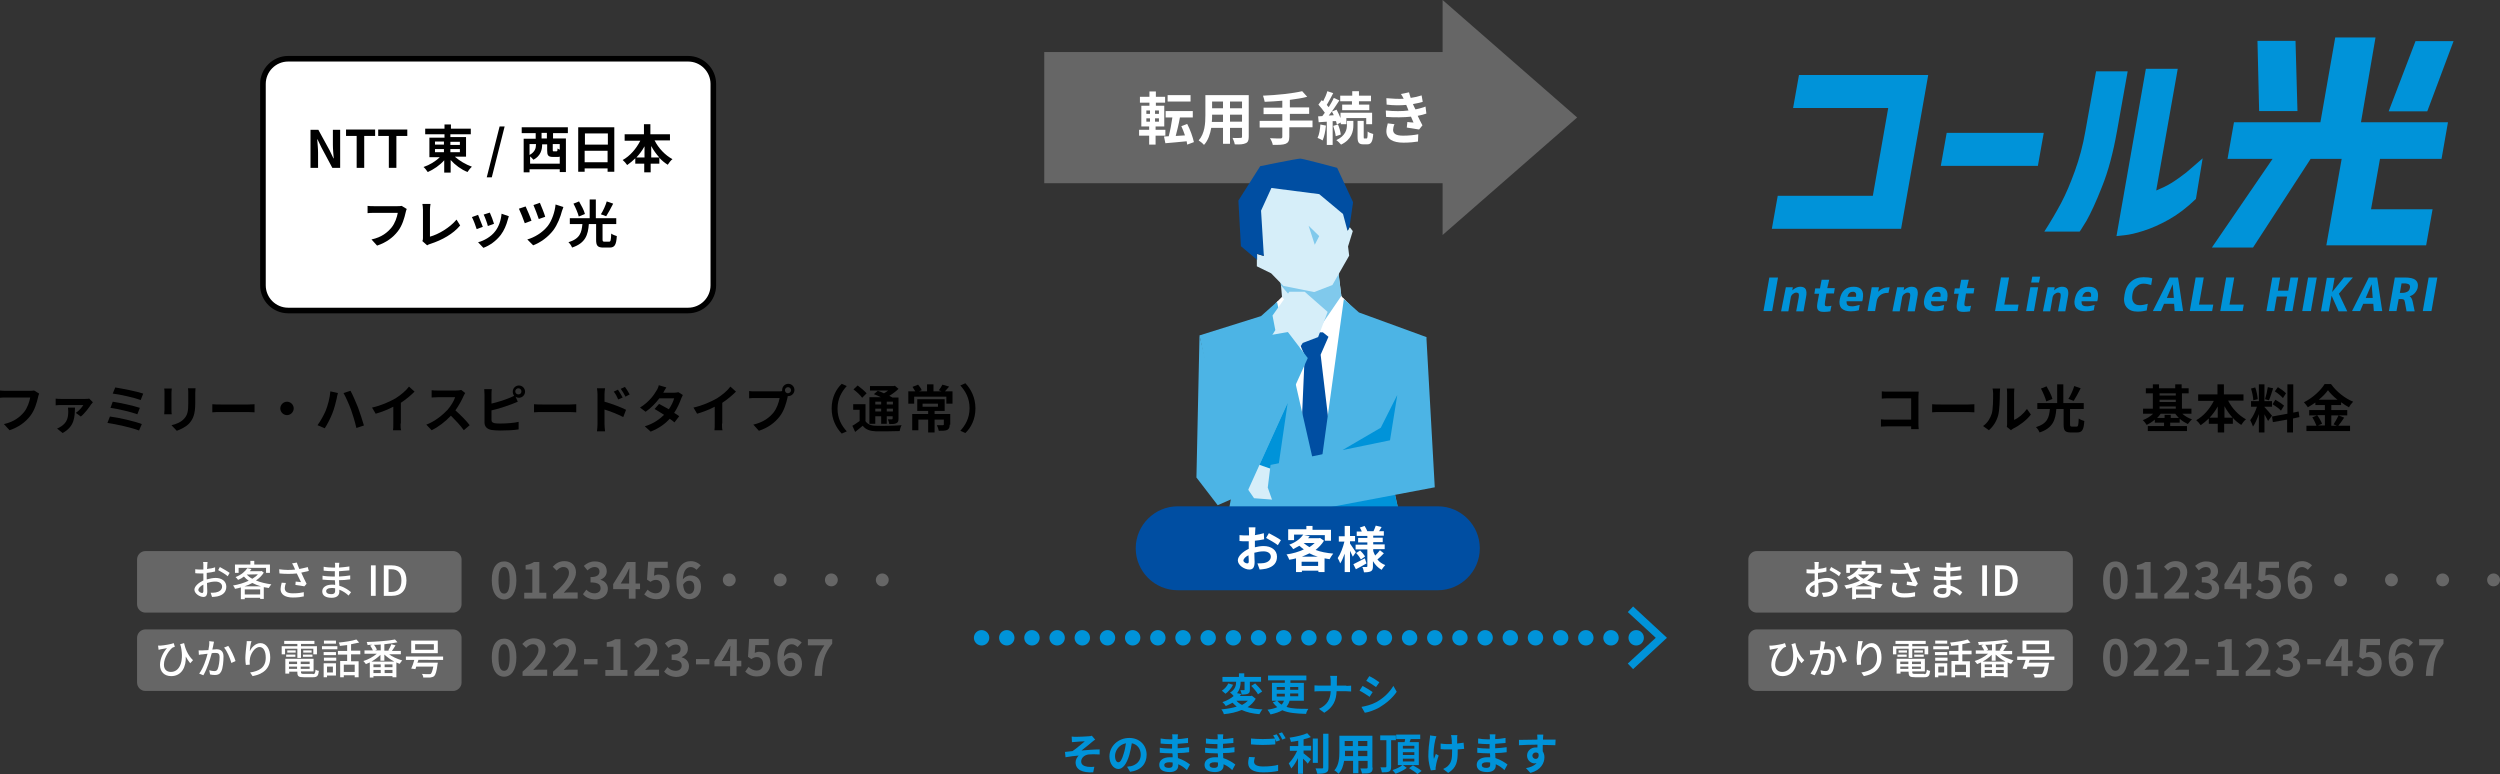 <?xml version="1.0" encoding="utf-8"?>
<!-- Generator: Adobe Illustrator 23.0.1, SVG Export Plug-In . SVG Version: 6.00 Build 0)  -->
<!DOCTYPE svg PUBLIC "-//W3C//DTD SVG 1.1//EN" "http://www.w3.org/Graphics/SVG/1.1/DTD/svg11.dtd">
<svg version="1.1" id="レイヤー_1" xmlns:x="http://ns.adobe.com/Extensibility/1.0/" xmlns:i="http://ns.adobe.com/AdobeIllustrator/10.0/" xmlns:graph="http://ns.adobe.com/Graphs/1.0/"
	 xmlns="http://www.w3.org/2000/svg" xmlns:xlink="http://www.w3.org/1999/xlink" x="0px" y="0px" viewBox="0 0 893.7 276.7"
	 style="enable-background:new 0 0 893.7 276.7;" xml:space="preserve">
<rect x="0" y="0" width="893.7" height="276.7" fill="#333333" stroke="none"/>
<style type="text/css">
	.ドロップシャドウ{fill:none;}
	.角を丸くする_x0020_2_x0020_pt{fill:#FFFFFF;stroke:#231815;stroke-miterlimit:10;}
	.ライブ反射_x0020_X{fill:none;}
	.ベベルソフト{fill:url(#SVGID_1_);}
	.夕暮れ{fill:#FFFFFF;}
	.木の葉_GS{fill:#FFE100;}
	.ポンパドール_GS{fill-rule:evenodd;clip-rule:evenodd;fill:#4CACE2;}
	.st0{fill:#0093D9;}
	.st1{fill:#FFFFFF;}
	.st2{fill:#666666;}
	.st3{clip-path:url(#SVGID_3_);}
	.st4{fill:#4CB4E5;}
	.st5{fill:#D6EEF9;}
	.st6{fill:#80C9EC;}
	.st7{fill:#004EA2;}
	.st8{fill:none;stroke:#0093D9;stroke-width:5.5;stroke-linecap:round;stroke-miterlimit:10;stroke-dasharray:0,9;}
</style>
<linearGradient id="SVGID_1_" gradientUnits="userSpaceOnUse" x1="-550.961" y1="-752" x2="-550.254" y2="-751.293">
	<stop  offset="0" style="stop-color:#E6E7EA"/>
	<stop  offset="0.175" style="stop-color:#E2E3E6"/>
	<stop  offset="0.354" style="stop-color:#D6D7DA"/>
	<stop  offset="0.535" style="stop-color:#C1C4C5"/>
	<stop  offset="0.717" style="stop-color:#A4A8A8"/>
	<stop  offset="0.899" style="stop-color:#808584"/>
	<stop  offset="1" style="stop-color:#686E6C"/>
</linearGradient>
<g>
	<g>
		<g>
			<path class="st0" d="M641,38.6l2.1-11.8h46.2l-9.7,55h-46.2l2.1-11.8h34l5.5-31.4H641z"/>
			<path class="st0" d="M693.8,59.3l2.1-11.8h34.7l-2.1,11.8H693.8z"/>
			<path class="st0" d="M730.8,82.8c2.3-3.6,4.3-7,6-10.2c1.7-3.2,3.3-7,4.9-11.4c1.6-4.4,2.9-9.2,3.8-14.4l3.8-21.3h11.3l-3.8,21.3
				c-1.4,7.9-3.2,14.6-5.4,20c-2.1,5.4-4,9.4-5.5,12.1c-1.6,2.6-2.4,3.9-2.5,3.9H730.8z M785,71.1c-3.3,3.2-6.5,5.6-9.7,7.4
				c-3.2,1.8-6.2,3.1-9,4c-2.8,0.9-5,1.4-6.9,1.6c-1.8,0.2-2.7,0.3-2.8,0.3l10.5-59.8h11.4l-7.7,43.5c1.7-0.7,3.5-1.5,5.3-2.6
				c1.8-1.1,3.6-2.4,5.4-3.8c1.8-1.5,3.7-3.2,5.9-5.1L785,71.1z"/>
			<path class="st0" d="M831.6,87.8l5.5-31H826l-20.6,31.7h-14.7l21.7-31.7h-16.1l2.3-13.1h30.9l5.3-30.3h14.4L844,43.7h31.1
				l-2.3,13.1h-22l-3.2,18h22l-2.3,12.9H831.6z M807.6,39.8L807,14.6h13.6l0.7,25.1H807.6z M867.7,39.8h-13.8l9.6-25.1h13.6
				L867.7,39.8z"/>
		</g>
		<g>
			<path class="st0" d="M762.3,105.2c-0.2,1.3-0.1,2.2,0.4,2.9c0.5,0.7,1.2,1,2.2,1c0.9,0,1.9-0.2,2.9-0.5l-0.4,2.4
				c-1,0.2-2.1,0.4-3.2,0.4c-1.8,0-3.1-0.5-4-1.6s-1.1-2.6-0.7-4.6c0.3-1.9,1.1-3.5,2.3-4.5c1.2-1.1,2.7-1.6,4.5-1.6
				c1.2,0,2.2,0.1,3.1,0.4l-0.4,2.4c-1-0.3-1.9-0.5-2.7-0.5c-1,0-1.8,0.3-2.5,1C762.9,103,762.5,103.9,762.3,105.2z"/>
			<path class="st0" d="M769.6,111.2l6-12h3l1.8,12h-3l-0.2-2.6h-3.6l-1.1,2.6H769.6z M774.6,106.5h2.5l-0.4-4.9h0L774.6,106.5z"/>
			<path class="st0" d="M787.8,99.2l-1.7,9.7h5.1l-0.4,2.3h-8l2.1-12H787.8z"/>
			<path class="st0" d="M798.7,99.2l-1.7,9.7h5.1l-0.4,2.3h-8l2.1-12H798.7z"/>
			<path class="st0" d="M817.6,106h-3.7l-0.9,5.2h-2.8l2.1-12h2.8l-0.8,4.7h3.7l0.8-4.7h2.8l-2.1,12h-2.8L817.6,106z"/>
			<path class="st0" d="M823,111.2l2.1-12h3.1l-2.1,12H823z"/>
			<path class="st0" d="M834.6,99.2l-0.9,5.2h0l4.2-5.2h3.2l-5,5.8l3,6.3H836l-2.5-5.6h0l-1,5.6h-2.8l2.1-12H834.6z"/>
			<path class="st0" d="M840.8,111.2l6-12h3l1.8,12h-3l-0.2-2.6h-3.6l-1.1,2.6H840.8z M845.7,106.5h2.5l-0.4-4.9h0L845.7,106.5z"/>
			<path class="st0" d="M857.5,106.8l-0.8,4.4H854l2.1-12h3.6c1.8,0,3.1,0.3,3.8,0.9c0.7,0.6,1,1.4,0.8,2.6c-0.1,0.7-0.5,1.4-1,2
				c-0.5,0.6-1.2,1-1.9,1.2l0,0c0.5,0.3,0.9,1,1.1,2l0.7,3.4h-2.9l-0.6-3.3c-0.1-0.5-0.2-0.8-0.4-0.9s-0.5-0.2-1-0.2H857.5z
				 M859.5,101.3h-1l-0.6,3.4h0.9c0.8,0,1.4-0.2,1.9-0.5c0.5-0.3,0.7-0.8,0.8-1.3c0.1-0.5,0-0.9-0.3-1.2
				C860.9,101.5,860.3,101.3,859.5,101.3z"/>
			<path class="st0" d="M866.1,111.2l2.1-12h3.1l-2.1,12H866.1z"/>
		</g>
		<g>
			<path class="st0" d="M630.4,111.2l2.1-12h3.1l-2.1,12H630.4z"/>
			<path class="st0" d="M638.4,102.7h2.5l-0.2,1.1h0c0.9-0.8,1.8-1.3,2.8-1.3c1,0,1.7,0.3,2,0.9c0.3,0.6,0.4,1.5,0.1,2.9l-0.9,5
				h-2.6l0.9-4.9c0.1-0.7,0.1-1.1,0-1.4c-0.1-0.2-0.4-0.4-0.9-0.4c-0.4,0-0.8,0.2-1.2,0.5c-0.4,0.3-0.6,0.7-0.7,1l-0.9,5.2h-2.6
				L638.4,102.7z"/>
			<path class="st0" d="M653.2,103h2.7l-0.3,1.9h-2.7l-0.5,3c-0.1,0.7-0.1,1.1,0,1.3c0.1,0.2,0.4,0.3,0.8,0.3c0.5,0,1-0.1,1.5-0.2
				l-0.4,2c-0.7,0.1-1.4,0.2-2.2,0.2c-1.1,0-1.9-0.2-2.2-0.7c-0.4-0.5-0.4-1.3-0.2-2.6l0.6-3.2h-1.7l0.3-1.9h1.7l0.6-3.1h2.7
				L653.2,103z"/>
			<path class="st0" d="M660.1,107.7c0,0.7,0.1,1.1,0.4,1.4c0.3,0.3,0.9,0.4,1.7,0.4c0.6,0,1.5-0.2,2.6-0.5l-0.3,1.9
				c-1.1,0.3-2,0.4-2.9,0.4c-1.5,0-2.6-0.4-3.3-1.1c-0.7-0.8-0.9-1.9-0.6-3.3c0.3-1.4,0.8-2.5,1.7-3.3c0.9-0.8,2-1.1,3.3-1.1
				c2.7,0,3.7,1.5,3.2,4.4c0,0.2-0.1,0.5-0.2,0.8H660.1z M660.4,106.1h3.1c0.2-1.2-0.2-1.8-1.1-1.8c-0.5,0-0.9,0.1-1.2,0.4
				C660.8,105,660.6,105.5,660.4,106.1z"/>
			<path class="st0" d="M669.1,102.7h2.6l-0.3,1.6h0c0.5-0.5,1-0.9,1.7-1.2s1.4-0.4,2.1-0.4h0.3l-0.4,2h-0.3c-1.1,0-2,0.3-2.6,0.8
				c-0.7,0.5-1.1,1.2-1.3,2.1l-0.6,3.6h-2.7L669.1,102.7z"/>
			<path class="st0" d="M678.2,102.7h2.5l-0.2,1.1h0c0.9-0.8,1.8-1.3,2.8-1.3c1,0,1.7,0.3,2,0.9c0.3,0.6,0.4,1.5,0.1,2.9l-0.9,5
				h-2.6l0.9-4.9c0.1-0.7,0.1-1.1,0-1.4c-0.1-0.2-0.4-0.4-0.9-0.4c-0.4,0-0.8,0.2-1.2,0.5c-0.4,0.3-0.6,0.7-0.7,1l-0.9,5.2h-2.6
				L678.2,102.7z"/>
			<path class="st0" d="M690.3,107.7c0,0.7,0.1,1.1,0.4,1.4c0.3,0.3,0.9,0.4,1.7,0.4c0.6,0,1.5-0.2,2.6-0.5l-0.3,1.9
				c-1.1,0.3-2,0.4-2.9,0.4c-1.5,0-2.6-0.4-3.3-1.1c-0.7-0.8-0.9-1.9-0.6-3.3c0.3-1.4,0.8-2.5,1.7-3.3c0.9-0.8,2-1.1,3.3-1.1
				c2.7,0,3.7,1.5,3.2,4.4c0,0.2-0.1,0.5-0.2,0.8H690.3z M690.6,106.1h3.1c0.2-1.2-0.2-1.8-1.1-1.8c-0.5,0-0.9,0.1-1.2,0.4
				C691,105,690.7,105.5,690.6,106.1z"/>
			<path class="st0" d="M703.1,103h2.7l-0.3,1.9h-2.7l-0.5,3c-0.1,0.7-0.1,1.1,0,1.3c0.1,0.2,0.4,0.3,0.8,0.3c0.5,0,1-0.1,1.5-0.2
				l-0.4,2c-0.7,0.1-1.4,0.2-2.2,0.2c-1.1,0-1.9-0.2-2.2-0.7c-0.4-0.5-0.4-1.3-0.2-2.6l0.6-3.2h-1.7l0.3-1.9h1.7l0.6-3.1h2.7
				L703.1,103z"/>
			<path class="st0" d="M718.2,99.2l-1.7,9.7h5.1l-0.4,2.3h-8l2.1-12H718.2z"/>
			<path class="st0" d="M724.3,111.2l1.5-8.5h2.8l-1.5,8.5H724.3z M726.1,101l0.4-2.1h2.8l-0.4,2.1H726.1z"/>
			<path class="st0" d="M732,102.7h2.5l-0.2,1.1h0c0.9-0.8,1.8-1.3,2.8-1.3c1,0,1.7,0.3,2,0.9c0.3,0.6,0.4,1.5,0.1,2.9l-0.9,5h-2.6
				l0.9-4.9c0.1-0.7,0.1-1.1,0-1.4c-0.1-0.2-0.4-0.4-0.9-0.4c-0.4,0-0.8,0.2-1.2,0.5c-0.4,0.3-0.6,0.7-0.7,1l-0.9,5.2h-2.6
				L732,102.7z"/>
			<path class="st0" d="M744.1,107.7c0,0.7,0.1,1.1,0.4,1.4c0.3,0.3,0.9,0.4,1.7,0.4c0.6,0,1.5-0.2,2.6-0.5l-0.3,1.9
				c-1.1,0.3-2,0.4-2.9,0.4c-1.5,0-2.6-0.4-3.3-1.1c-0.7-0.8-0.9-1.9-0.6-3.3c0.3-1.4,0.8-2.5,1.7-3.3c0.9-0.8,2-1.1,3.3-1.1
				c2.7,0,3.7,1.5,3.2,4.4c0,0.2-0.1,0.5-0.2,0.8H744.1z M744.4,106.1h3.1c0.2-1.2-0.2-1.8-1.1-1.8c-0.5,0-0.9,0.1-1.2,0.4
				C744.8,105,744.5,105.5,744.4,106.1z"/>
		</g>
	</g>
	<g>
		<path class="st1" d="M103,111c-5,0-9-4-9-9V30c0-5,4-9,9-9h143c5,0,9,4,9,9v72c0,5-4,9-9,9H103z"/>
		<path d="M246,22c4.4,0,8,3.6,8,8v72c0,4.4-3.6,8-8,8H103c-4.4,0-8-3.6-8-8V30c0-4.4,3.6-8,8-8H246 M246,20H103
			c-5.5,0-10,4.5-10,10v72c0,5.5,4.5,10,10,10h143c5.5,0,10-4.5,10-10V30C256,24.5,251.5,20,246,20L246,20z"/>
	</g>
	<g>
		<path d="M111,46.4h2.8l4,7.3l1.4,2.9h0.1c-0.1-1.4-0.3-3.2-0.3-4.8v-5.4h2.6V60h-2.8l-3.9-7.3l-1.4-2.9h-0.1
			c0.1,1.5,0.3,3.2,0.3,4.8V60H111V46.4z"/>
		<path d="M127.5,48.6h-3.8v-2.3h10.4v2.3h-3.9V60h-2.7V48.6z"/>
		<path d="M139,48.6h-3.8v-2.3h10.4v2.3h-3.9V60H139V48.6z"/>
		<path d="M162.7,56.1c1.6,1.4,3.8,2.7,6,3.5c-0.5,0.4-1.2,1.3-1.6,1.9c-2.2-0.9-4.4-2.5-6-4.3v4.5h-2.3v-4.4
			c-1.6,1.8-3.8,3.3-5.9,4.2c-0.3-0.5-1-1.4-1.5-1.8c2.1-0.7,4.3-2,5.8-3.5h-3.7v-7h5.4V48h-6.9v-2h6.9v-1.5h2.3v1.5h7.1v2H161V49
			h5.6v7H162.7z M155.5,51.7h3.2v-1.1h-3.2V51.7z M155.5,54.4h3.2v-1.1h-3.2V54.4z M161,50.7v1.1h3.4v-1.1H161z M164.4,53.3H161v1.1
			h3.4V53.3z"/>
		<path d="M178.6,45.2h1.8l-4.6,18.2H174L178.6,45.2z"/>
		<path d="M197.7,47.5v2h4.6v12h-2.2v-1h-10.8v1.1h-2.1v-12h4.3v-2h-5v-2.1h16.5v2.1H197.7z M200.1,58.5v-2.5
			c-0.3,0.1-0.6,0.1-0.9,0.1h-1.5c-1.8,0-2.1-0.6-2.1-2.4v-2.1h-1.8v0.2c0,1.8-0.6,4-3.1,5.3c-0.2-0.3-0.8-0.8-1.2-1.2v2.6H200.1z
			 M189.3,51.5v3.9c2-1.1,2.3-2.5,2.3-3.7v-0.2H189.3z M195.5,47.5h-1.9v2h1.9V47.5z M200.1,51.5h-2.5v2.1c0,0.5,0.1,0.5,0.4,0.5
			h0.9c0.3,0,0.4-0.1,0.4-1c0.2,0.1,0.5,0.3,0.8,0.4V51.5z"/>
		<path d="M219.6,45.5v15.9h-2.4v-1.2h-8.2v1.2h-2.3V45.5H219.6z M209.1,47.7v4h8.2v-4H209.1z M217.2,58v-4.1h-8.2V58H217.2z"/>
		<path d="M234,50.2c1.4,2.8,3.8,5.3,6.4,6.7c-0.6,0.4-1.3,1.4-1.7,2c-1.1-0.7-2.1-1.5-3-2.5v2.1h-3.1v3.1h-2.3v-3.1h-3.2v-1.9
			c-0.9,0.9-1.9,1.7-2.9,2.4c-0.4-0.6-1.1-1.4-1.6-1.8c2.6-1.4,4.9-4.1,6.3-6.9h-5.6V48h6.9v-3.6h2.3V48h7v2.2H234z M230.4,56.3v-4
			c-0.8,1.5-1.8,2.8-2.9,4H230.4z M235.7,56.3c-1.1-1.2-2.1-2.6-2.9-4.1v4.1H235.7z"/>
		<path d="M145.4,74.7c-0.2,0.4-0.3,0.9-0.4,1.3c-0.4,1.8-1.2,4.7-2.8,6.7c-1.7,2.2-4.1,4-7.4,5.1l-2-2.2c3.7-0.8,5.7-2.5,7.2-4.3
			c1.2-1.5,1.9-3.6,2.2-5.2h-8.6c-0.8,0-1.7,0-2.2,0.1v-2.6c0.6,0.1,1.6,0.1,2.2,0.1h8.5c0.4,0,1,0,1.5-0.1L145.4,74.7z"/>
		<path d="M151,86.2c0.2-0.5,0.2-0.8,0.2-1.2V75c0-0.7-0.1-1.6-0.2-2.1h2.9c-0.1,0.7-0.2,1.4-0.2,2.1v9.6c3-0.8,7.1-3.2,9.5-6.1
			l1.3,2.1c-2.5,3-6.4,5.2-10.7,6.6c-0.3,0.1-0.7,0.2-1.1,0.5L151,86.2z"/>
		<path d="M172.6,81.1l-2.2,0.8c-0.3-1-1.2-3.4-1.7-4.3l2.2-0.8C171.3,77.9,172.2,80.1,172.6,81.1z M181.9,77.3
			c-0.2,0.6-0.3,1-0.4,1.3c-0.5,1.9-1.3,3.8-2.5,5.4c-1.7,2.2-4,3.8-6.2,4.6l-1.9-2c2-0.5,4.6-1.9,6.1-3.9c1.3-1.6,2.1-4,2.3-6.3
			L181.9,77.3z M176.6,80l-2.2,0.8c-0.2-0.9-1-3.1-1.5-4.1l2.2-0.7C175.5,76.8,176.4,79.2,176.6,80z"/>
		<path d="M190,78.9l-2.4,0.9c-0.4-1.2-1.6-4.2-2.1-5.2l2.4-0.8C188.4,74.9,189.6,77.6,190,78.9z M201.4,74c-0.2,0.5-0.3,1-0.5,1.4
			c-0.5,2-1.6,4.9-3.1,6.9c-1.9,2.5-4.6,4.4-7.2,5.4l-2.1-2.1c2.5-0.7,5.4-2.4,7.3-4.8c1.5-1.9,2.6-5.2,2.8-7.7L201.4,74z
			 M194.9,77.5l-2.3,0.8c-0.4-1.2-1.4-3.9-1.9-5l2.3-0.8C193.4,73.5,194.6,76.3,194.9,77.5z"/>
		<path d="M217.7,86.4c0.6,0,0.7-0.4,0.8-2.9c0.5,0.4,1.4,0.7,2,0.9c-0.2,3.2-0.8,4.1-2.6,4.1h-2.2c-2.1,0-2.6-0.7-2.6-2.8v-5.6
			h-2.6c-0.3,3.9-1.2,6.8-6,8.4c-0.2-0.6-0.8-1.5-1.3-1.9c4.2-1.3,4.7-3.5,5-6.5h-4.5V78h7.1v-6.7h2.2V78h7.3v2.1h-4.9v5.5
			c0,0.6,0.1,0.8,0.7,0.8H217.7z M206.9,77.4c-0.3-1.2-1.1-3.1-1.9-4.6l2-0.8c0.8,1.4,1.8,3.2,2.1,4.5L206.9,77.4z M219.2,72.8
			c-0.8,1.6-1.8,3.4-2.5,4.5l-1.9-0.7c0.8-1.2,1.7-3.2,2.1-4.6L219.2,72.8z"/>
	</g>
	<g>
		<path d="M14,140.7c-0.2,0.4-0.3,0.9-0.4,1.3c-0.4,1.8-1.2,4.7-2.8,6.7c-1.7,2.2-4.1,4-7.4,5.1l-2-2.2c3.6-0.8,5.7-2.5,7.2-4.3
			c1.2-1.5,1.9-3.6,2.2-5.2H2.2c-0.8,0-1.7,0-2.2,0.1v-2.6c0.6,0.1,1.6,0.1,2.2,0.1h8.5c0.4,0,1,0,1.5-0.1L14,140.7z"/>
		<path d="M33.2,143.8c-0.2,0.2-0.4,0.6-0.6,0.7c-0.6,1-2.4,3.4-3.7,4.4l-1.8-1.3c1.1-0.7,2.2-2,2.7-2.8h-8c-0.6,0-1.2,0-1.9,0.1
			v-2.4c0.6,0.1,1.3,0.1,1.9,0.1h8.6c0.4,0,1.2,0,1.5-0.1L33.2,143.8z M26.8,145.7c-0.1,3.4-0.1,6.7-4.4,9.1l-2-1.6
			c0.5-0.2,0.9-0.4,1.5-0.8c2.1-1.4,2.5-3.1,2.5-5.4c0-0.4-0.1-0.9-0.1-1.3H26.8z"/>
		<path d="M50.7,151.6l-1,2.3c-2.5-1-8.3-2.3-11.3-2.7l0.9-2.3C42.5,149.3,48.2,150.6,50.7,151.6z M50,145.8l-0.9,2.3
			c-2.1-0.8-6.8-1.9-9.6-2.3l0.8-2.2C43,144,47.6,145,50,145.8z M51.2,140.7l-0.9,2.3c-2.1-0.8-7.4-2-10-2.3l0.9-2.2
			C43.6,138.9,48.9,139.9,51.2,140.7z"/>
		<path d="M61.4,138.9c0,0.4-0.1,0.8-0.1,1.4v6.2c0,0.5,0,1.2,0.1,1.6h-2.7c0-0.4,0.1-1.1,0.1-1.6v-6.2c0-0.4,0-1-0.1-1.4H61.4z
			 M69.9,138.7c0,0.5-0.1,1.1-0.1,1.8v3.6c0,4-0.8,5.7-2.1,7.2c-1.2,1.3-3.1,2.2-4.5,2.7l-1.9-2c1.8-0.4,3.4-1.1,4.5-2.3
			c1.3-1.4,1.5-2.8,1.5-5.6v-3.5c0-0.7,0-1.3-0.1-1.8H69.9z"/>
		<path d="M75.9,144.5c0.7,0.1,2,0.1,3,0.1h9.9c0.8,0,1.7-0.1,2.2-0.1v2.9c-0.4,0-1.4-0.1-2.2-0.1h-9.9c-1,0-2.3,0-3,0.1V144.5z"/>
		<path d="M102.6,143.6c1.3,0,2.4,1.1,2.4,2.4s-1.1,2.4-2.4,2.4c-1.3,0-2.4-1.1-2.4-2.4S101.3,143.6,102.6,143.6z"/>
		<path d="M118.1,139.9l2.7,0.6c-0.1,0.5-0.4,1.4-0.4,1.8c-0.3,1.3-0.9,3.8-1.6,5.5c-0.7,1.8-1.8,3.9-2.7,5.3l-2.6-1.1
			c1.1-1.5,2.2-3.5,2.9-5.1C117.2,144.9,117.9,142.3,118.1,139.9z M122.8,140.5l2.5-0.8c0.8,1.4,2,4.3,2.7,6
			c0.6,1.7,1.6,4.6,2.1,6.4l-2.7,0.9c-0.5-2.2-1.2-4.5-1.9-6.5C124.8,144.6,123.6,141.9,122.8,140.5z"/>
		<path d="M143.2,151.4c0,0.8,0,2,0.2,2.4h-2.9c0.1-0.4,0.1-1.6,0.1-2.4v-6c-1.9,1-4.2,1.9-6.3,2.5l-1.3-2.2
			c3.2-0.7,6.3-2.1,8.4-3.3c1.9-1.2,3.8-2.8,4.8-4.2l2,1.8c-1.4,1.4-3.1,2.8-4.9,4V151.4z"/>
		<path d="M166.3,140.5c-0.1,0.2-0.5,0.8-0.6,1.1c-0.6,1.4-1.7,3.4-2.9,5.1c1.8,1.6,4.1,3.9,5.1,5.3l-2.1,1.8
			c-1.2-1.7-2.9-3.5-4.6-5.2c-2,2.1-4.4,4-6.9,5.2l-1.9-2c3-1.1,5.8-3.4,7.6-5.3c1.2-1.4,2.3-3.2,2.7-4.5h-6.2
			c-0.8,0-1.8,0.1-2.2,0.1v-2.6c0.5,0.1,1.6,0.1,2.2,0.1h6.5c0.8,0,1.5-0.1,1.9-0.2L166.3,140.5z"/>
		<path d="M175.6,144.3c2.2-0.5,4.7-1.3,6.4-2c0.6-0.2,1.1-0.5,1.8-0.8c-0.3-0.4-0.5-0.9-0.5-1.5c0-1.2,1-2.2,2.2-2.2s2.2,1,2.2,2.2
			s-1,2.2-2.2,2.2c-0.4,0-0.8-0.1-1.2-0.4l0.8,1.8c-0.7,0.3-1.5,0.6-2.2,0.9c-1.9,0.7-4.8,1.7-7.2,2.2v3.4c0,0.8,0.4,1,1.2,1.2
			c0.6,0.1,1.3,0.1,2.1,0.1c1.9,0,4.9-0.2,6.4-0.6v2.7c-1.7,0.3-4.5,0.4-6.6,0.4c-1.2,0-2.3-0.1-3.1-0.2c-1.6-0.3-2.5-1.2-2.5-2.7
			v-10c0-0.4-0.1-1.3-0.1-1.9h2.7c-0.1,0.6-0.1,1.4-0.1,1.9V144.3z M186.4,139.9c0-0.6-0.5-1.1-1.1-1.1c-0.6,0-1.1,0.5-1.1,1.1
			s0.5,1.1,1.1,1.1C186,141,186.4,140.5,186.4,139.9z"/>
		<path d="M190.9,144.5c0.7,0.1,2,0.1,3,0.1h9.9c0.8,0,1.7-0.1,2.2-0.1v2.9c-0.4,0-1.4-0.1-2.2-0.1h-9.9c-1,0-2.3,0-3,0.1V144.5z"/>
		<path d="M216.1,143.6c2.5,0.7,6,2,7.7,2.9l-1,2.6c-1.9-1-4.7-2.1-6.7-2.7v5.2c0,0.5,0.1,1.8,0.2,2.6h-2.9c0.1-0.7,0.2-1.8,0.2-2.6
			v-10.6c0-0.7-0.1-1.6-0.2-2.2h2.9c-0.1,0.6-0.2,1.5-0.2,2.2V143.6z M221,142.8c-0.5-1.2-0.9-1.9-1.6-2.8l1.5-0.7
			c0.5,0.8,1.3,2,1.7,2.8L221,142.8z M223.6,141.8c-0.6-1.2-1-1.8-1.7-2.8l1.5-0.7c0.5,0.7,1.3,1.9,1.7,2.7L223.6,141.8z"/>
		<path d="M244.1,141.2c-0.2,0.4-0.4,0.8-0.6,1.3c-0.5,1.4-1.3,3.3-2.5,5.1c0.7,0.4,1.3,0.8,1.8,1.2l-1.7,2.2
			c-0.4-0.4-1-0.8-1.7-1.3c-1.6,1.8-3.8,3.4-6.8,4.6l-2.1-1.9c3.3-1,5.3-2.6,6.9-4.1c-1.3-0.8-2.5-1.6-3.4-2.1l1.6-1.8
			c1,0.5,2.2,1.2,3.5,1.9c0.9-1.3,1.6-2.8,1.9-3.9h-5.3c-1.3,1.7-3,3.5-4.9,4.8l-2-1.5c3.2-2,5-4.5,5.9-6.1c0.3-0.4,0.7-1.3,0.8-1.9
			l2.7,0.8c-0.4,0.6-0.9,1.5-1.1,1.9l0,0h3.8c0.6,0,1.2-0.1,1.6-0.2L244.1,141.2z"/>
		<path d="M258.1,151.4c0,0.8,0,2,0.2,2.4h-2.9c0.1-0.4,0.1-1.6,0.1-2.4v-6c-1.9,1-4.2,1.9-6.3,2.5l-1.3-2.2
			c3.2-0.7,6.3-2.1,8.4-3.3c1.9-1.2,3.8-2.8,4.8-4.2l2,1.8c-1.4,1.4-3.1,2.8-4.9,4V151.4z"/>
		<path d="M278.5,139.9c0.3,0,0.6,0,1.1-0.1c0-0.1,0-0.2,0-0.4c0-1.2,1-2.2,2.2-2.2c1.2,0,2.2,1,2.2,2.2c0,1.2-1,2.2-2.2,2.2
			c-0.1,0-0.2,0-0.2,0l-0.1,0.6c-0.4,1.8-1.2,4.7-2.8,6.7c-1.7,2.2-4.1,4-7.4,5.1l-2-2.2c3.7-0.9,5.7-2.5,7.2-4.3
			c1.2-1.5,1.9-3.6,2.2-5.2H270c-0.8,0-1.7,0-2.2,0.1v-2.6c0.5,0.1,1.6,0.1,2.2,0.1H278.5z M282.8,139.5c0-0.6-0.5-1.1-1.1-1.1
			c-0.6,0-1.1,0.5-1.1,1.1c0,0.6,0.5,1.1,1.1,1.1C282.3,140.5,282.8,140.1,282.8,139.5z"/>
		<path d="M297.3,146c0-3.9,1.6-6.9,3.6-8.8l1.8,0.8c-1.8,2-3.3,4.5-3.3,8.1s1.5,6.1,3.3,8.1l-1.8,0.8
			C298.9,152.9,297.3,149.9,297.3,146z"/>
		<path d="M309.3,150.4c0.7,1.2,2,1.8,3.9,1.8c2.2,0.1,6.6,0,9.1-0.2c-0.3,0.5-0.6,1.5-0.7,2.1c-2.3,0.1-6.2,0.1-8.4,0.1
			c-2.2-0.1-3.7-0.6-4.8-2c-0.8,0.7-1.7,1.4-2.7,2.2l-1-2.2c0.8-0.4,1.7-1.1,2.6-1.7v-4h-2.3v-2h4.4V150.4z M308.2,142.2
			c-0.6-0.9-2-2.2-3.1-3l1.5-1.4c1.1,0.8,2.5,2,3.2,2.8L308.2,142.2z M312.9,151.5h-2.1V142h4.1c-0.8-0.4-1.7-0.8-2.5-1.1l1.4-1.2
			c0.6,0.2,1.4,0.5,2.2,0.9c0.5-0.3,1-0.6,1.5-1H311V138h8.5l0.4-0.1l1.3,1.1c-0.9,0.9-2.1,1.8-3.3,2.5c0.4,0.2,0.8,0.4,1.1,0.6h2.2
			v7.6c0,0.9-0.2,1.3-0.8,1.6c-0.6,0.3-1.4,0.3-2.5,0.3c-0.1-0.5-0.3-1.3-0.5-1.7c0.6,0,1.2,0,1.4,0c0.2,0,0.3-0.1,0.3-0.3v-0.8H317
			v2.7h-2v-2.7h-2.1V151.5z M312.9,143.6v1h2.1v-1H312.9z M315,147.1v-1h-2.1v1H315z M319.2,143.6H317v1h2.2V143.6z M319.2,147.1v-1
			H317v1H319.2z"/>
		<path d="M340.5,139.9v4.4h-2.2v-2.5h-11.5v2.5h-2.1v-4.4h2.5c-0.3-0.5-0.7-1.1-1-1.6l2-0.8c0.5,0.6,1.1,1.4,1.3,2l-1,0.4h2.9v-2.5
			h2.3v2.5h2.9l-1-0.4c0.5-0.6,1-1.4,1.3-2l2.4,0.7c-0.5,0.6-1.1,1.2-1.5,1.7H340.5z M339.5,151.8c0,1-0.2,1.5-0.9,1.9
			c-0.7,0.3-1.7,0.3-3,0.3c-0.1-0.6-0.4-1.4-0.7-2c0.8,0,1.8,0,2.1,0c0.3,0,0.4-0.1,0.4-0.3V150h-3.3v4.6h-2.3V150h-3.5v3.8h-2.2
			V148h5.7v-1.1h-3.9v-4.2h9.8v4.2h-3.6v1.1h5.6V151.8z M329.8,145.4h5.5v-1.1h-5.5V145.4z"/>
		<path d="M348.7,146c0,3.9-1.6,6.9-3.6,8.8l-1.8-0.8c1.8-2,3.3-4.5,3.3-8.1s-1.5-6.1-3.3-8.1l1.8-0.8
			C347.1,139.1,348.7,142.1,348.7,146z"/>
	</g>
	<g>
		<path class="st0" d="M448.9,249.8c-0.7,1.2-1.7,2.2-2.9,3c1.5,0.5,3.3,0.7,5.3,0.8c-0.4,0.4-0.8,1.2-1.1,1.7
			c-2.5-0.2-4.6-0.7-6.3-1.5c-1.9,0.8-4.1,1.3-6.4,1.5c-0.1-0.5-0.5-1.3-0.9-1.7c2-0.2,3.9-0.5,5.5-1c-0.5-0.4-1-0.9-1.5-1.4
			c-0.7,0.4-1.5,0.8-2.4,1.2c-0.2-0.4-0.8-1.1-1.2-1.4c1.8-0.6,3.1-1.4,4-2.2c-0.3-0.4-0.9-1-1.3-1.2c1.9-1.1,2.2-2.7,2.2-3.9H437
			v-1.7h5.9v-1.3h1.9v1.3h6v1.7h-4v2.8c0,0.8-0.1,1.2-0.7,1.5c-0.5,0.2-1.3,0.3-2.2,0.3c-0.1-0.5-0.3-1.2-0.5-1.6c0.5,0,1.2,0,1.3,0
			c0.2,0,0.2,0,0.2-0.2v-2.8h-1.4c0,1.2-0.2,2.8-1.3,4.1l1.6,0.3c-0.2,0.2-0.4,0.5-0.6,0.7h4l0.3-0.1L448.9,249.8z M440.8,244.8
			c-0.6,1.2-1.7,2.5-2.7,3.2c-0.3-0.3-0.9-0.8-1.3-1.1c1-0.6,1.9-1.7,2.3-2.6L440.8,244.8z M442,250.5c0.5,0.6,1.2,1.1,2,1.5
			c0.8-0.4,1.5-0.9,2.1-1.5H442z M448.7,244.3c0.9,0.9,2,2.1,2.5,2.9l-1.5,1c-0.4-0.8-1.5-2.1-2.4-3L448.7,244.3z"/>
		<path class="st0" d="M461,250.5c-0.2,0.8-0.6,1.5-1.1,2.2c2,0.7,4.6,0.7,7.8,0.7c-0.3,0.4-0.7,1.2-0.8,1.8
			c-3.4-0.1-6.3-0.3-8.5-1.3c-1,0.6-2.4,1.1-4.2,1.5c-0.2-0.4-0.7-1.2-1.1-1.7c1.5-0.2,2.6-0.5,3.5-0.9c-0.6-0.5-1.1-1.1-1.6-1.7
			l1.4-0.6h-1.7v-6.4h4.6v-0.9h-6v-1.7H467v1.7h-5.7v0.9h4.8v6.4H461z M456.4,246.6h2.9v-1h-2.9V246.6z M456.4,249h2.9
			c0-0.2,0-0.3,0-0.5v-0.5h-2.9V249z M456.6,250.5c0.5,0.6,0.9,1,1.5,1.4c0.5-0.4,0.7-0.9,0.9-1.4H456.6z M464.1,247.9h-2.9v0.5
			c0,0.2,0,0.3,0,0.5h2.9V247.9z M461.2,245.6v1h2.9v-1H461.2z"/>
		<path class="st0" d="M481.3,245.2c0.7,0,1.4-0.1,1.7-0.1v2.1c-0.3,0-1.1-0.1-1.7-0.1h-3.5c-0.1,3.1-1.1,5.7-4.4,7.7l-1.9-1.4
			c3.1-1.4,4.1-3.6,4.2-6.3h-4c-0.7,0-1.3,0-1.8,0.1v-2.2c0.5,0,1.1,0.1,1.7,0.1h4.1v-1.7c0-0.5-0.1-1.3-0.2-1.8h2.5
			c-0.1,0.5-0.1,1.4-0.1,1.8v1.7H481.3z"/>
		<path class="st0" d="M490.7,247.4l-1.1,1.7c-0.9-0.6-2.5-1.7-3.6-2.2l1.1-1.7C488.2,245.8,489.9,246.8,490.7,247.4z M492,251
			c2.7-1.5,4.8-3.6,6.1-5.8l1.2,2.1c-1.5,2.2-3.7,4.1-6.2,5.6c-1.6,0.9-3.8,1.7-5.2,1.9l-1.2-2.1C488.4,252.4,490.3,251.9,492,251z
			 M493.1,243.9l-1.2,1.7c-0.9-0.6-2.5-1.7-3.5-2.2l1.1-1.7C490.6,242.2,492.3,243.3,493.1,243.9z"/>
		<path class="st0" d="M384.7,263.4c0.7,0,3.6-0.1,4.5-0.2c0.5,0,0.9-0.1,1.1-0.2l1.2,1.4c-0.3,0.2-0.9,0.6-1.2,0.9
			c-1.1,0.9-2.6,2.2-3.7,3c2.1-0.2,4.6-0.4,6.5-0.4v1.8c-1.5-0.1-3-0.1-4,0c-1.4,0.2-2.6,1.2-2.6,2.5c0,1.2,1,1.7,2.3,1.9
			c0.9,0.1,1.8,0.1,2.4,0l-0.4,2c-4,0.2-6.3-1-6.3-3.6c0-1,0.6-1.9,1.1-2.4c-1.4,0.1-3.1,0.3-4.7,0.6l-0.2-1.9
			c0.8-0.1,1.9-0.2,2.7-0.3c1.4-0.9,3.4-2.7,4.4-3.5c-0.6,0-2.5,0.1-3.2,0.2c-0.4,0-0.9,0.1-1.4,0.1l-0.1-2
			C383.7,263.4,384.2,263.4,384.7,263.4z"/>
		<path class="st0" d="M402.9,274.1c0.6-0.1,1-0.2,1.4-0.2c2-0.5,3.5-1.9,3.5-4.1c0-2.1-1.2-3.7-3.2-4.1c-0.2,1.3-0.5,2.7-0.9,4.2
			c-0.9,3.1-2.3,5-3.9,5c-1.7,0-3.2-1.9-3.2-4.5c0-3.6,3.1-6.6,7.1-6.6c3.8,0,6.2,2.7,6.2,6c0,3.2-2,5.6-5.9,6.1L402.9,274.1z
			 M401.7,269.4c0.4-1.1,0.6-2.5,0.8-3.7c-2.6,0.5-3.9,2.8-3.9,4.5c0,1.6,0.6,2.3,1.2,2.3C400.5,272.5,401.1,271.5,401.7,269.4z"/>
		<path class="st0" d="M424.3,275.3c-0.8-0.8-1.9-1.6-3.1-2.1c0,0.2,0,0.4,0,0.5c0,1.3-1,2.3-3,2.3c-2.5,0-3.8-0.9-3.8-2.6
			c0-1.6,1.4-2.7,3.8-2.7c0.3,0,0.6,0,1,0c0-0.5,0-1-0.1-1.4h-0.8c-0.9,0-2.7-0.1-3.7-0.2l0-1.8c0.9,0.2,2.9,0.3,3.7,0.3h0.7v-1.6
			h-0.7c-1,0-2.5-0.1-3.4-0.2l0-1.8c1,0.2,2.4,0.3,3.4,0.3h0.8v-0.7c0-0.3,0-0.8-0.1-1.1h2.1c0,0.3-0.1,0.7-0.1,1.1l0,0.6
			c1.2,0,2.3-0.2,3.7-0.4l0,1.8c-1,0.1-2.3,0.2-3.7,0.3l0,1.6c1.6-0.1,2.9-0.2,4.1-0.4v1.8c-1.4,0.2-2.6,0.3-4.1,0.3
			c0,0.6,0.1,1.2,0.1,1.8c1.9,0.6,3.4,1.6,4.3,2.3L424.3,275.3z M419.2,272.6c-0.4-0.1-0.8-0.1-1.3-0.1c-1.1,0-1.7,0.4-1.7,1
			c0,0.6,0.5,1,1.6,1c0.8,0,1.4-0.2,1.4-1.1C419.2,273,419.2,272.8,419.2,272.6z"/>
		<path class="st0" d="M440.5,275.3c-0.8-0.8-1.9-1.6-3.1-2.1c0,0.2,0,0.4,0,0.5c0,1.3-1,2.3-3,2.3c-2.5,0-3.8-0.9-3.8-2.6
			c0-1.6,1.4-2.7,3.8-2.7c0.3,0,0.6,0,1,0c0-0.5,0-1-0.1-1.4h-0.8c-0.9,0-2.7-0.1-3.7-0.2l0-1.8c0.9,0.2,2.9,0.3,3.7,0.3h0.7v-1.6
			h-0.7c-1,0-2.5-0.1-3.4-0.2l0-1.8c1,0.2,2.4,0.3,3.4,0.3h0.8v-0.7c0-0.3,0-0.8-0.1-1.1h2.1c0,0.3-0.1,0.7-0.1,1.1l0,0.6
			c1.2,0,2.3-0.2,3.7-0.4l0,1.8c-1,0.1-2.3,0.2-3.7,0.3l0,1.6c1.6-0.1,2.9-0.2,4.1-0.4v1.8c-1.4,0.2-2.6,0.3-4.1,0.3
			c0,0.6,0.1,1.2,0.1,1.8c1.9,0.6,3.4,1.6,4.3,2.3L440.5,275.3z M435.4,272.6c-0.4-0.1-0.8-0.1-1.3-0.1c-1.1,0-1.7,0.4-1.7,1
			c0,0.6,0.5,1,1.6,1c0.8,0,1.4-0.2,1.4-1.1C435.4,273,435.4,272.8,435.4,272.6z"/>
		<path class="st0" d="M448.6,270.7c-0.1,0.6-0.3,1-0.3,1.6c0,1,0.9,1.7,3.2,1.7c2.1,0,4.1-0.2,5.4-0.6l0,2.2
			c-1.3,0.3-3.2,0.5-5.4,0.5c-3.5,0-5.3-1.2-5.3-3.3c0-0.9,0.2-1.6,0.3-2.2L448.6,270.7z M456.4,262.5c0.4,0.6,1,1.6,1.2,2.1
			l-1.3,0.5c-0.1-0.2-0.3-0.5-0.4-0.9v1.9c-1.1,0.1-3,0.2-4.5,0.2c-1.6,0-3-0.1-4.2-0.2v-2.1c1.1,0.1,2.6,0.2,4.2,0.2
			c1.5,0,3.2-0.1,4.4-0.2c-0.2-0.4-0.5-0.8-0.7-1.1L456.4,262.5z M458.3,261.8c0.4,0.6,1,1.6,1.3,2.1l-1.2,0.5
			c-0.3-0.7-0.8-1.6-1.3-2.2L458.3,261.8z"/>
		<path class="st0" d="M465.9,269.2c0.8,0.6,2.3,1.9,2.7,2.2l-1.1,1.6c-0.4-0.5-1-1.2-1.7-1.8v5.4h-1.8V271
			c-0.7,1.4-1.5,2.8-2.4,3.7c-0.2-0.5-0.6-1.3-0.9-1.8c1.1-1.1,2.3-2.9,3-4.5h-2.6v-1.7h3v-1.9c-0.9,0.2-1.8,0.3-2.6,0.4
			c-0.1-0.4-0.3-1.1-0.5-1.5c2.2-0.3,4.8-0.9,6.3-1.6l1.3,1.4c-0.8,0.3-1.7,0.6-2.6,0.8v2.3h2.7v1.7h-2.7V269.2z M471.1,272.7h-1.8
			v-8.7h1.8V272.7z M474.9,262.3v12c0,1.1-0.2,1.6-0.9,1.9c-0.6,0.3-1.7,0.4-3.1,0.4c-0.1-0.5-0.4-1.4-0.6-1.9c1,0,2,0,2.3,0
			c0.3,0,0.4-0.1,0.4-0.4v-12H474.9z"/>
		<path class="st0" d="M490.7,274.4c0,1-0.2,1.5-0.8,1.8c-0.6,0.3-1.6,0.3-3,0.3c-0.1-0.5-0.4-1.3-0.6-1.8c0.9,0,1.9,0,2.2,0
			c0.3,0,0.4-0.1,0.4-0.4v-2.3h-3.3v4.4h-1.9v-4.4h-3.2c-0.3,1.7-0.8,3.4-2,4.6c-0.3-0.3-1-1-1.5-1.2c1.7-1.9,1.8-4.6,1.8-6.8v-5.6
			h11.8V274.4z M483.7,270.3v-1.9h-2.9v0.3c0,0.5,0,1.1,0,1.6H483.7z M480.7,264.9v1.8h2.9v-1.8H480.7z M488.8,264.9h-3.3v1.8h3.3
			V264.9z M488.8,270.3v-1.9h-3.3v1.9H488.8z"/>
		<path class="st0" d="M497.3,264.7v9.4c0,0.9-0.2,1.4-0.7,1.7c-0.6,0.3-1.4,0.3-2.6,0.3c-0.1-0.5-0.3-1.3-0.5-1.8
			c0.7,0,1.5,0,1.8,0c0.2,0,0.3-0.1,0.3-0.3v-9.4h-2.2v-1.7h5.6v1.7H497.3z M501.5,273.5l1.4,1c-1,0.8-2.7,1.6-4,2.1
			c-0.3-0.4-0.8-0.9-1.1-1.3c1.2-0.4,2.8-1.1,3.5-1.8h-1.6v-8.2h2.4c0.1-0.4,0.2-0.7,0.2-1.1h-3.2v-1.6h8.6v1.6h-3.4
			c-0.1,0.4-0.3,0.7-0.4,1.1h3.3v8.2H501.5z M501.5,267.6h4.1v-1h-4.1V267.6z M501.5,269.9h4.1v-1h-4.1V269.9z M501.5,272.2h4.1v-1
			h-4.1V272.2z M505.1,273.6c1,0.5,2.4,1.4,3.1,2l-1.5,1.1c-0.6-0.6-2-1.5-3-2.1L505.1,273.6z"/>
		<path class="st0" d="M513.5,263.2c-0.1,0.4-0.3,0.9-0.4,1.2c-0.4,1.7-0.9,4.9-0.5,6.9c0.2-0.5,0.5-1.2,0.7-1.8l1,0.6
			c-0.5,1.3-0.9,2.9-1,3.8c-0.1,0.2-0.1,0.6-0.1,0.7c0,0.2,0,0.4,0,0.6l-1.7,0.2c-0.3-0.9-0.9-3.1-0.9-5c0-2.5,0.3-4.9,0.5-6.2
			c0.1-0.4,0.1-1,0.1-1.3L513.5,263.2z M523.4,267.7c-0.6,0.1-1.4,0.1-2.3,0.2v0.6c0,3.6-0.3,5.9-3.4,7.8l-1.8-1.4
			c0.6-0.3,1.4-0.7,1.8-1.2c1.2-1.2,1.4-2.6,1.4-5.2v-0.6c-0.6,0-1.2,0-1.7,0c-0.7,0-1.6,0-2.4-0.1v-2c0.8,0.1,1.5,0.2,2.3,0.2
			c0.6,0,1.2,0,1.7,0c0-0.9,0-1.7-0.1-2.1c0-0.3-0.1-0.8-0.2-1.1h2.3c-0.1,0.3-0.1,0.7-0.1,1c0,0.3,0,1.1,0,2
			c0.9-0.1,1.7-0.2,2.3-0.3L523.4,267.7z"/>
		<path class="st0" d="M537.8,275.3c-0.8-0.8-1.9-1.6-3.1-2.1c0,0.2,0,0.4,0,0.5c0,1.3-1,2.3-3,2.3c-2.5,0-3.8-0.9-3.8-2.6
			c0-1.6,1.4-2.7,3.8-2.7c0.3,0,0.6,0,1,0c0-0.5,0-1-0.1-1.4h-0.8c-0.9,0-2.7-0.1-3.7-0.2l0-1.8c0.9,0.2,2.9,0.3,3.7,0.3h0.7v-1.6
			h-0.7c-1,0-2.5-0.1-3.4-0.2l0-1.8c1,0.2,2.4,0.3,3.4,0.3h0.8v-0.7c0-0.3,0-0.8-0.1-1.1h2.1c0,0.3-0.1,0.7-0.1,1.1l0,0.6
			c1.2,0,2.3-0.2,3.7-0.4l0,1.8c-1,0.1-2.3,0.2-3.7,0.3l0,1.6c1.6-0.1,2.9-0.2,4.1-0.4v1.8c-1.4,0.2-2.6,0.3-4.1,0.3
			c0,0.6,0.1,1.2,0.1,1.8c1.9,0.6,3.4,1.6,4.3,2.3L537.8,275.3z M532.7,272.6c-0.4-0.1-0.8-0.1-1.3-0.1c-1.1,0-1.7,0.4-1.7,1
			c0,0.6,0.5,1,1.6,1c0.8,0,1.4-0.2,1.4-1.1C532.7,273,532.7,272.8,532.7,272.6z"/>
		<path class="st0" d="M556,266.4c-0.9,0-2.4-0.1-4.5-0.1c0,0.8,0,1.6,0,2.3c0.4,0.6,0.6,1.3,0.6,2.1c0,2-1.2,4.6-5,5.6l-1.6-1.7
			c1.6-0.3,2.9-0.8,3.8-1.8c-0.2,0-0.5,0.1-0.7,0.1c-1.2,0-2.7-1-2.7-2.8c0-1.7,1.4-2.9,3.1-2.9c0.2,0,0.4,0,0.6,0l0-1
			c-2.3,0-4.7,0.1-6.6,0.2l0-1.9c1.8,0,4.6-0.1,6.6-0.1c0-0.2,0-0.4,0-0.5c0-0.5-0.1-1.1-0.1-1.3h2.2c0,0.2-0.1,1.1-0.1,1.3
			c0,0.1,0,0.3,0,0.5c1.6,0,3.7,0,4.5,0L556,266.4z M549,271.3c0.6,0,1.2-0.5,1-1.8c-0.2-0.4-0.6-0.5-1-0.5c-0.6,0-1.2,0.4-1.2,1.2
			C547.8,270.8,548.4,271.3,549,271.3z"/>
	</g>
	<g>
		<path d="M683.2,153.4c0-0.3,0-0.6,0-1h-8.4c-0.7,0-1.8,0.1-2.4,0.1v-2.6c0.6,0.1,1.5,0.1,2.3,0.1h8.5v-7.6H675
			c-0.8,0-1.8,0-2.3,0.1v-2.6c0.7,0.1,1.6,0.1,2.3,0.1h9.3c0.5,0,1.3,0,1.6,0c0,0.4-0.1,1.2-0.1,1.7v9.5c0,0.6,0,1.6,0.1,2.2H683.2z
			"/>
		<path d="M690.7,144.5c0.7,0.1,2,0.1,3,0.1h9.9c0.8,0,1.7-0.1,2.2-0.1v2.9c-0.4,0-1.4-0.1-2.2-0.1h-9.9c-1.1,0-2.3,0-3,0.1V144.5z"
			/>
		<path d="M708.9,152.3c1.6-1.1,2.6-2.8,3.1-4.4c0.5-1.6,0.5-5.1,0.5-7.3c0-0.7-0.1-1.2-0.2-1.7h2.7c0,0.1-0.1,0.9-0.1,1.7
			c0,2.2-0.1,6.1-0.6,7.9c-0.6,2.1-1.7,3.9-3.3,5.3L708.9,152.3z M717.4,152.6c0.1-0.4,0.1-0.9,0.1-1.4v-10.7c0-0.8-0.1-1.5-0.1-1.6
			h2.7c0,0.1-0.1,0.8-0.1,1.6v9.6c1.5-0.6,3.3-2.1,4.6-3.9l1.4,2c-1.5,2-4.2,4-6.3,5c-0.4,0.2-0.6,0.4-0.8,0.6L717.4,152.6z"/>
		<path d="M742.3,152.5c0.6,0,0.7-0.4,0.8-2.9c0.5,0.4,1.4,0.7,2,0.9c-0.2,3.2-0.8,4.1-2.6,4.1h-2.2c-2.1,0-2.6-0.7-2.6-2.8v-5.6
			h-2.6c-0.3,3.9-1.2,6.8-6,8.4c-0.2-0.6-0.8-1.5-1.3-1.9c4.2-1.3,4.7-3.5,5-6.5h-4.5v-2.1h7.1v-6.7h2.2v6.7h7.3v2.1h-4.9v5.5
			c0,0.6,0.1,0.8,0.7,0.8H742.3z M731.5,143.5c-0.3-1.2-1.1-3.1-1.9-4.6l2-0.8c0.8,1.4,1.8,3.2,2.1,4.5L731.5,143.5z M743.8,138.8
			c-0.8,1.6-1.8,3.4-2.5,4.5l-1.9-0.7c0.8-1.2,1.7-3.2,2.1-4.6L743.8,138.8z"/>
		<path d="M780,147.8c1,0.9,2.3,1.7,3.6,2.1c-0.5,0.4-1.1,1.2-1.5,1.7c-1-0.5-2-1.1-2.9-1.9v1.4h-3.4v1.2h6v1.8h-14v-1.8h5.8v-1.2
			h-3.3V150c-0.9,0.8-1.9,1.4-2.9,1.9c-0.3-0.5-0.9-1.3-1.4-1.7c1.3-0.5,2.7-1.3,3.7-2.3h-3.6v-1.8h3.5v-5.5h-2.5v-1.8h2.5v-1.4h2.2
			v1.4h5.8v-1.4h2.3v1.4h2.5v1.8H780v5.5h3.4v1.8H780z M778.9,149.4c-0.5-0.5-0.9-1-1.3-1.5h-5.2c-0.4,0.5-0.8,1.1-1.3,1.5h2.7v-1.1
			h2.2v1.1H778.9z M772,140.6v0.8h5.8v-0.8H772z M772,143.7h5.8v-0.8H772V143.7z M772,146.1h5.8v-0.8H772V146.1z"/>
		<path d="M796.5,143.2c1.4,2.8,3.8,5.3,6.4,6.7c-0.6,0.4-1.3,1.4-1.7,2c-1.1-0.7-2.1-1.5-3-2.5v2.1h-3.1v3.1h-2.3v-3.1h-3.2v-1.9
			c-0.9,0.9-1.9,1.7-2.9,2.4c-0.4-0.6-1.1-1.4-1.6-1.8c2.6-1.4,4.9-4.1,6.3-6.9h-5.6V141h6.9v-3.6h2.3v3.6h7v2.2H796.5z
			 M792.8,149.3v-4c-0.8,1.5-1.8,2.8-2.9,4H792.8z M798.1,149.3c-1.1-1.2-2.1-2.6-2.9-4.1v4.1H798.1z"/>
		<path d="M810.8,150.5c-0.3-0.6-0.8-1.5-1.3-2.4v6.5h-2V148c-0.6,1.7-1.3,3.4-2.1,4.5c-0.2-0.7-0.7-1.7-1-2.3
			c0.9-1.1,1.9-3.1,2.4-4.8h-2.1v-2h2.8v-6h2v6h2.7v2h-2.7v0.1c0.5,0.5,2.3,2.6,2.7,3.1L810.8,150.5z M805.5,143.1
			c0-1.1-0.4-2.9-0.8-4.2l1.5-0.4c0.5,1.3,0.8,3.1,0.9,4.2L805.5,143.1z M812.6,138.8c-0.5,1.5-1,3.2-1.5,4.3l-1.4-0.4
			c0.4-1.2,0.8-3,1-4.3L812.6,138.8z M819.7,149.6v5h-2.1V150l-5.1,0.9l-0.3-2l5.5-1v-10.5h2.1v10.1l1.9-0.4l0.3,2L819.7,149.6z
			 M813.4,142.9c1.1,0.6,2.4,1.5,3.1,2.1l-1.1,1.8c-0.6-0.7-2-1.7-3-2.3L813.4,142.9z M816.1,142.3c-0.6-0.7-1.8-1.7-2.9-2.4
			l1.1-1.5c1,0.6,2.3,1.5,2.9,2.2L816.1,142.3z"/>
		<path d="M838,149.3c-0.7,1-1.4,2.1-2.1,2.9h4.2v1.9h-15.6v-1.9h3.6c-0.3-0.8-0.9-2.1-1.5-3l1.7-0.7h-2.8v-1.9h5.6v-1.8h-3.4v-0.9
			c-0.9,0.6-1.8,1.2-2.7,1.7c-0.3-0.5-0.9-1.3-1.4-1.8c3.1-1.5,6.1-4.3,7.4-6.5h2.3c2,2.8,5,5.1,7.9,6.3c-0.6,0.6-1.1,1.3-1.5,2
			c-0.9-0.5-1.9-1.1-2.8-1.8v1h-3.5v1.8h5.7v1.9h-5.7v3.7h2l-1.2-0.5c0.6-0.9,1.3-2.2,1.8-3.2L838,149.3z M828.4,148.5
			c0.7,0.9,1.4,2.2,1.7,3l-1.5,0.6h2.5v-3.7H828.4z M835.6,142.9c-1.4-1.1-2.6-2.3-3.4-3.4c-0.8,1.1-1.9,2.3-3.3,3.4H835.6z"/>
	</g>
	<g>
		<g>
			<rect x="373.3" y="18.6" class="st2" width="149.9" height="46.9"/>
			<polygon class="st2" points="563.8,42 515.7,0 515.7,84 			"/>
		</g>
		<g>
			<path class="st1" d="M413.1,48.5v3.2h-2.3v-3.2h-3.6v-2.1h3.6v-1.2H408v-7.4h2.9v-1.1h-3.4v-2.1h3.4v-1.9h2.3v1.9h3.3v2.1h-3.3
				v1.1h3v7.4h-3.1v1.2h3.5v2.1H413.1z M409.8,40.7h1.3v-1.2h-1.3V40.7z M409.8,43.5h1.3v-1.2h-1.3V43.5z M414.3,39.5h-1.4v1.2h1.4
				V39.5z M414.3,42.3h-1.4v1.2h1.4V42.3z M424.4,51.7c-0.1-0.4-0.1-0.8-0.2-1.2c-2.7,0.3-5.5,0.5-7.6,0.7l-0.5-2.4l1.7-0.1
				c0.5-1.9,1-4.5,1.3-6.7h-2.4v-2.3h9.7v2.3h-4.6c-0.4,2.3-1,4.7-1.5,6.6l3.3-0.2c-0.4-1.1-0.8-2.3-1.3-3.3l2.1-0.8
				c1.1,2.1,2,4.7,2.4,6.5L424.4,51.7z M425.6,36.3h-8.2V34h8.2V36.3z"/>
			<path class="st1" d="M446.4,48.9c0,1.3-0.3,2-1.1,2.3c-0.8,0.4-2.1,0.5-3.9,0.4c-0.1-0.7-0.5-1.7-0.8-2.3c1.2,0.1,2.5,0,2.9,0
				c0.4,0,0.5-0.1,0.5-0.5v-3.1h-4.3v5.7h-2.5v-5.7H433c-0.4,2.2-1.1,4.5-2.6,6.1c-0.4-0.5-1.4-1.3-1.9-1.6c2.2-2.5,2.4-6.1,2.4-9
				V34h15.5V48.9z M437.2,43.5V41h-3.9v0.4c0,0.7,0,1.4-0.1,2.2H437.2z M433.3,36.3v2.4h3.9v-2.4H433.3z M444,36.3h-4.3v2.4h4.3
				V36.3z M444,43.5V41h-4.3v2.5H444z"/>
			<path class="st1" d="M469,45.5h-8.1v3.4c0,1.5-0.4,2.1-1.3,2.5c-1,0.4-2.5,0.4-4.6,0.4c-0.1-0.7-0.6-1.8-1-2.4
				c1.5,0.1,3.2,0.1,3.7,0.1c0.5,0,0.7-0.2,0.7-0.6v-3.3h-8.1v-2.4h8.1v-2.4h-6.7v-2.3h6.7V36c-2.1,0.2-4.3,0.3-6.3,0.4
				c-0.1-0.6-0.4-1.6-0.6-2.2c5-0.2,10.6-0.8,14-1.6l1.8,2c-1.8,0.5-4,0.8-6.2,1.1v2.7h6.9v2.3h-6.9v2.4h8.1V45.5z"/>
			<path class="st1" d="M474,44.9c-0.2,2-0.6,4-1.2,5.3c-0.4-0.3-1.3-0.7-1.8-0.9c0.6-1.2,0.9-3,1-4.8L474,44.9z M476.4,43.3v8.5
				h-2.1v-8.3l-2.9,0.2l-0.2-2.1l1.5-0.1c0.3-0.4,0.6-0.8,0.9-1.2c-0.6-0.9-1.5-2-2.3-2.9l1.2-1.6c0.1,0.1,0.3,0.3,0.5,0.4
				c0.6-1.1,1.2-2.5,1.5-3.6l2.1,0.7c-0.7,1.4-1.6,3-2.3,4.2c0.2,0.3,0.5,0.6,0.7,0.8c0.7-1.2,1.4-2.3,1.8-3.3l2,0.9
				c-1.1,1.7-2.5,3.8-3.8,5.4l1.8-0.1c-0.2-0.5-0.4-0.9-0.7-1.3l1.7-0.7c0.5,0.9,1,2,1.4,3v-1.9h11.3v4.1h-2.1v-2.2h-7.1v2.2h-2
				v-0.6l-1.4,0.7c-0.1-0.3-0.2-0.8-0.3-1.2L476.4,43.3z M478.3,44.5c0.5,1.1,0.9,2.6,1,3.6l-1.8,0.6c-0.1-1-0.5-2.5-0.9-3.7
				L478.3,44.5z M481.6,43.2h2.2v1.6c0,2.1-0.6,5.1-4.4,6.9c-0.4-0.5-1.1-1.2-1.7-1.6c3.4-1.6,3.8-3.9,3.8-5.4V43.2z M483.4,36.2
				h-4.3v-2h4.3v-1.6h2.4v1.6h4.3v2h-4.3v1.2h3.7v2h-9.7v-2h3.5V36.2z M488.5,49.5c0.3,0,0.4-0.3,0.4-2.5c0.4,0.4,1.3,0.7,2,0.9
				c-0.2,2.9-0.8,3.7-2.2,3.7h-1.3c-1.7,0-2.1-0.7-2.1-2.7v-5.7h2.2v5.7c0,0.6,0,0.6,0.3,0.6H488.5z"/>
			<path class="st1" d="M509.9,40.6c-0.8,0.3-2,0.6-3.1,0.8c0.5,1.1,1.1,2.3,1.7,3.4l-1.2,1.5c-1.1-0.2-3.1-0.5-4.4-0.7l0.2-2
				c0.8,0.1,1.6,0.2,2.2,0.2l-0.9-2.1c-2.5,0.3-5.9,0.3-8.9,0.1l-0.1-2.3c3,0.3,5.8,0.3,8.1,0l-0.3-0.8l-0.5-1.2
				c-2,0.2-4.5,0.2-7-0.1l-0.1-2.3c2.3,0.2,4.4,0.3,6.2,0.2v0c-0.4-0.7-0.6-1.2-1-1.7l2.9-0.6c0.1,0.6,0.4,1.3,0.6,2
				c1.4-0.2,2.7-0.5,3.9-0.9l0.4,2.3c-1,0.3-2.2,0.6-3.5,0.8l0.4,0.9l0.5,1c1.6-0.3,2.7-0.7,3.6-1L509.9,40.6z M498.5,44.4
				c-0.3,0.6-0.5,1.5-0.5,2c0,1.3,0.9,2.1,3.6,2.1c1.9,0,3.9-0.2,5.4-0.5l-0.1,2.6c-1.1,0.2-3.2,0.4-5.2,0.4c-3.8,0-6.1-1.3-6.1-4.1
				c0-0.9,0.3-2,0.5-2.8L498.5,44.4z"/>
		</g>
	</g>
	<g>
		<g>
			<path class="st2" d="M175.8,207.4c0-4.5,1.8-6.7,4.4-6.7c2.7,0,4.4,2.2,4.4,6.7c0,4.5-1.8,6.9-4.4,6.9
				C177.6,214.2,175.8,211.9,175.8,207.4z M182.2,207.4c0-3.7-0.9-4.7-2-4.7c-1.1,0-2,1.1-2,4.7c0,3.7,0.8,4.8,2,4.8
				C181.4,212.2,182.2,211.1,182.2,207.4z"/>
			<path class="st2" d="M187.5,211.9h2.8v-8.3h-2.4V202c1.3-0.2,2.2-0.6,3-1.1h1.9v11h2.5v2.1h-7.9V211.9z"/>
			<path class="st2" d="M197.7,212.5c3.6-3.2,5.7-5.7,5.7-7.7c0-1.3-0.7-2.1-2-2.1c-1,0-1.8,0.6-2.4,1.3l-1.4-1.4
				c1.2-1.3,2.4-2,4.2-2c2.5,0,4.1,1.6,4.1,4c0,2.4-2,4.9-4.4,7.3c0.7-0.1,1.5-0.1,2.1-0.1h2.9v2.2h-8.8V212.5z"/>
			<path class="st2" d="M208.4,212.4l1.2-1.6c0.8,0.8,1.7,1.3,2.9,1.3c1.3,0,2.2-0.7,2.2-1.8c0-1.3-0.8-2.1-3.6-2.1v-1.9
				c2.4,0,3.2-0.8,3.2-2c0-1-0.6-1.6-1.8-1.6c-0.9,0-1.7,0.5-2.5,1.2l-1.3-1.6c1.1-1,2.4-1.6,3.9-1.6c2.5,0,4.3,1.2,4.3,3.5
				c0,1.4-0.8,2.4-2.2,3v0.1c1.5,0.4,2.6,1.5,2.6,3.2c0,2.4-2.1,3.8-4.6,3.8C210.7,214.2,209.3,213.5,208.4,212.4z"/>
			<path class="st2" d="M228.8,210.6h-1.6v3.4h-2.4v-3.4h-5.6v-1.8l4.9-7.9h3.1v7.7h1.6V210.6z M224.9,208.6v-2.7
				c0-0.8,0.1-1.9,0.1-2.7h-0.1c-0.3,0.7-0.7,1.4-1,2.1l-2,3.3H224.9z"/>
			<path class="st2" d="M230.3,212.5l1.2-1.7c0.7,0.7,1.7,1.3,2.9,1.3c1.4,0,2.3-0.9,2.3-2.4c0-1.5-0.9-2.4-2.2-2.4
				c-0.8,0-1.2,0.2-2,0.7l-1.2-0.8l0.4-6.4h7v2.2H234l-0.2,2.8c0.5-0.2,1-0.4,1.6-0.4c2.2,0,4,1.3,4,4.2c0,2.9-2.2,4.6-4.6,4.6
				C232.7,214.2,231.3,213.4,230.3,212.5z"/>
			<path class="st2" d="M249,203.7c-0.5-0.5-1.3-1-2-1c-1.5,0-2.7,1.1-2.9,4.4c0.7-0.9,1.8-1.4,2.7-1.4c2.2,0,3.8,1.3,3.8,4.1
				c0,2.7-1.9,4.4-4.1,4.4c-2.5,0-4.7-2-4.7-6.6c0-4.9,2.4-7,5.1-7c1.6,0,2.8,0.7,3.6,1.5L249,203.7z M248.2,209.9
				c0-1.6-0.7-2.3-1.9-2.3c-0.7,0-1.5,0.4-2.1,1.4c0.2,2.4,1.1,3.3,2.2,3.3C247.4,212.3,248.2,211.5,248.2,209.9z"/>
			<path class="st2" d="M260.7,205c1.2,0,2.3,1,2.3,2.3c0,1.2-1,2.3-2.3,2.3s-2.3-1-2.3-2.3C258.4,206,259.4,205,260.7,205z"/>
			<path class="st2" d="M278.9,205c1.2,0,2.3,1,2.3,2.3c0,1.2-1,2.3-2.3,2.3s-2.3-1-2.3-2.3C276.6,206,277.7,205,278.9,205z"/>
			<path class="st2" d="M297.2,205c1.2,0,2.3,1,2.3,2.3c0,1.2-1,2.3-2.3,2.3s-2.3-1-2.3-2.3C294.9,206,295.9,205,297.2,205z"/>
			<path class="st2" d="M315.4,205c1.2,0,2.3,1,2.3,2.3c0,1.2-1,2.3-2.3,2.3s-2.3-1-2.3-2.3C313.1,206,314.2,205,315.4,205z"/>
			<path class="st2" d="M175.8,235c0-4.5,1.8-6.7,4.4-6.7c2.7,0,4.4,2.2,4.4,6.7c0,4.5-1.8,6.9-4.4,6.9
				C177.6,241.9,175.8,239.5,175.8,235z M182.2,235c0-3.7-0.9-4.7-2-4.7c-1.1,0-2,1.1-2,4.7c0,3.7,0.8,4.8,2,4.8
				C181.4,239.8,182.2,238.7,182.2,235z"/>
			<path class="st2" d="M186.8,240.1c3.6-3.2,5.7-5.7,5.7-7.7c0-1.3-0.7-2.1-2-2.1c-1,0-1.8,0.6-2.4,1.3l-1.4-1.4
				c1.2-1.3,2.4-2,4.2-2c2.5,0,4.1,1.6,4.1,4c0,2.4-2,4.9-4.4,7.3c0.7-0.1,1.5-0.1,2.1-0.1h2.9v2.2h-8.8V240.1z"/>
			<path class="st2" d="M197.7,240.1c3.6-3.2,5.7-5.7,5.7-7.7c0-1.3-0.7-2.1-2-2.1c-1,0-1.8,0.6-2.4,1.3l-1.4-1.4
				c1.2-1.3,2.4-2,4.2-2c2.5,0,4.1,1.6,4.1,4c0,2.4-2,4.9-4.4,7.3c0.7-0.1,1.5-0.1,2.1-0.1h2.9v2.2h-8.8V240.1z"/>
			<path class="st2" d="M208.8,235.6h4.8v1.9h-4.8V235.6z"/>
			<path class="st2" d="M216.5,239.5h2.8v-8.3h-2.4v-1.6c1.3-0.2,2.2-0.6,3-1.1h1.9v11h2.5v2.1h-7.9V239.5z"/>
			<path class="st2" d="M226.8,240.1c3.6-3.2,5.7-5.7,5.7-7.7c0-1.3-0.7-2.1-2-2.1c-1,0-1.8,0.6-2.4,1.3l-1.4-1.4
				c1.2-1.3,2.4-2,4.2-2c2.5,0,4.1,1.6,4.1,4c0,2.4-2,4.9-4.4,7.3c0.7-0.1,1.5-0.1,2.1-0.1h2.9v2.2h-8.8V240.1z"/>
			<path class="st2" d="M237.4,240.1l1.2-1.6c0.8,0.8,1.7,1.3,2.9,1.3c1.3,0,2.2-0.7,2.2-1.8c0-1.3-0.8-2.1-3.6-2.1V234
				c2.4,0,3.2-0.8,3.2-2c0-1-0.6-1.6-1.8-1.6c-0.9,0-1.7,0.5-2.5,1.2l-1.3-1.6c1.1-1,2.4-1.6,3.9-1.6c2.5,0,4.3,1.2,4.3,3.5
				c0,1.4-0.8,2.4-2.2,3v0.1c1.5,0.4,2.6,1.5,2.6,3.2c0,2.4-2.1,3.8-4.6,3.8C239.7,241.9,238.3,241.1,237.4,240.1z"/>
			<path class="st2" d="M248.8,235.6h4.8v1.9h-4.8V235.6z"/>
			<path class="st2" d="M264.9,238.2h-1.6v3.4H261v-3.4h-5.6v-1.8l4.9-7.9h3.1v7.7h1.6V238.2z M261,236.3v-2.7
				c0-0.8,0.1-1.9,0.1-2.7H261c-0.3,0.7-0.7,1.4-1,2.1l-2,3.3H261z"/>
			<path class="st2" d="M266.4,240.1l1.2-1.7c0.7,0.7,1.7,1.3,2.9,1.3c1.4,0,2.3-0.9,2.3-2.4c0-1.5-0.9-2.4-2.2-2.4
				c-0.8,0-1.2,0.2-2,0.7l-1.2-0.8l0.4-6.4h7v2.2h-4.8l-0.2,2.8c0.5-0.2,1-0.4,1.6-0.4c2.2,0,4,1.3,4,4.2c0,2.9-2.2,4.6-4.6,4.6
				C268.8,241.9,267.4,241.1,266.4,240.1z"/>
			<path class="st2" d="M285.1,231.3c-0.5-0.5-1.3-1-2-1c-1.5,0-2.7,1.1-2.9,4.4c0.7-0.9,1.8-1.4,2.7-1.4c2.2,0,3.8,1.3,3.8,4.1
				c0,2.7-1.9,4.4-4.1,4.4c-2.5,0-4.7-2-4.7-6.6c0-4.9,2.4-7,5.1-7c1.6,0,2.8,0.7,3.6,1.5L285.1,231.3z M284.3,237.5
				c0-1.6-0.7-2.3-1.9-2.3c-0.7,0-1.5,0.4-2.1,1.4c0.2,2.4,1.1,3.3,2.2,3.3C283.5,239.9,284.3,239.1,284.3,237.5z"/>
			<path class="st2" d="M294.7,230.7h-5.9v-2.2h8.7v1.6c-3,3.7-3.5,6.4-3.7,11.5h-2.6C291.4,237.1,292.2,234.2,294.7,230.7z"/>
		</g>
	</g>
	<g>
		<defs>
			<rect id="SVGID_2_" x="414.6" y="50" width="107.8" height="134"/>
		</defs>
		<clipPath id="SVGID_3_">
			<use xlink:href="#SVGID_2_"  style="overflow:visible;"/>
		</clipPath>
		<g class="st3">
			<g>
				<polygon class="st4" points="435.1,226.3 432.7,303.5 451,303.5 469.2,242.9 482.6,303.3 500.5,303.3 504.8,224.8 470.5,199.5 
									"/>
				<polygon class="st0" points="435.1,226.3 434.9,233.6 449.8,258.4 447,303.5 451,303.5 469.2,242.9 477.4,279.6 485.6,244.2 
					504.4,233 504.8,224.8 470.5,199.5 				"/>
				<polygon class="st1" points="456.7,107.7 454.8,111.1 468.2,177.4 476.4,177.5 482.4,108.8 480.1,106.5 				"/>
				<polygon class="st5" points="457.6,98.3 458.6,109.6 469.6,117.1 479.9,109 477.8,91.9 				"/>
				<polygon class="st6" points="457.8,100.7 457.9,102 472.4,118.8 479.3,107.1 479.6,106.5 478.1,94.7 				"/>
				<polygon class="st5" points="451.8,91.5 449.3,90.8 449.3,95.2 454.4,97.7 458.8,102.2 469.8,104.4 476.3,101.9 482.3,91.4 
					481.9,88.1 483.6,82.6 482.5,81.2 481.8,82.5 481.8,70.8 469.4,63.4 453.6,63.4 447.6,74.1 449.1,84.6 				"/>
				<path class="st7" d="M451.8,91.5l-1-16.2l3.7-8.1l17.1,2.2l8.5,7.1l1.6,6l0.7-1.3l1.3-8.9L478,60c0,0-12.2-3.3-13.2-3.3
					c-1.1,0-14.3,2.7-14.3,2.7l-7.8,12.3l0.9,16.3l5.8,4.9v-2.2L451.8,91.5z"/>
				<polygon class="st1" points="479.5,105.8 471.3,117.8 467.5,117.8 458.3,106.1 456,108.4 460.6,123.4 467.4,119.1 470.9,119.1 
					477.8,123.8 481,107.6 				"/>
				<polygon class="st7" points="463.6,120.5 466.4,127.1 464,181.9 470.9,196.1 478.7,182.3 472.1,126.8 474.9,120.4 472.9,118.8 
					465.1,118.8 				"/>
				<polygon class="st4" points="480.4,106.9 471.3,173 456.5,107.9 450.8,113 428.8,119.9 440.5,175.8 430.8,228 461.9,237.1 
					470.9,204.3 479.5,236.6 510.2,229.1 498.3,174.9 509.9,120.5 485.8,111.7 				"/>
				<polygon class="st0" points="460.3,144.1 450.2,166.2 452.3,170.5 456.7,168.8 				"/>
				<polygon class="st5" points="456,178.7 448.3,178.1 444.5,172.6 448,165.4 455.2,167.9 				"/>
				<polygon class="st5" points="453.3,122.2 455.9,118 454.9,112.8 460.9,104.3 466.4,104.3 474.6,111.5 471.2,120.5 465.7,122.6 
					462.4,127.8 				"/>
				<polygon class="st4" points="428.8,119.9 427.7,170.7 435.3,180.6 445.8,176 467.5,128 460.4,118.7 449.3,120.6 436.5,151.5 
									"/>
				<polygon class="st4" points="509.9,120.5 512.9,174.2 456.9,184.8 453.2,174.3 454.2,166.2 496.9,157.4 501.2,131 				"/>
				<polygon class="st6" points="467.8,80.7 470,87.5 471.6,84.4 				"/>
				<polygon class="st0" points="499.5,141.2 496.9,157.4 479.9,160.9 493.6,152.9 				"/>
				<polygon class="st0" points="456.9,184.8 500.9,186.8 498.7,176.9 				"/>
			</g>
		</g>
	</g>
	<g>
		<path class="st2" d="M165,216c0,1.6-1.4,3-3,3H52c-1.7,0-3-1.4-3-3v-16c0-1.6,1.3-3,3-3h110c1.6,0,3,1.4,3,3V216z"/>
	</g>
	<g>
		<path class="st2" d="M165,244c0,1.6-1.4,3-3,3H52c-1.7,0-3-1.4-3-3v-16c0-1.6,1.3-3,3-3h110c1.6,0,3,1.4,3,3V244z"/>
	</g>
	<g>
		<path class="st1" d="M74,207.1c1.1-0.3,2.2-0.5,3.1-0.5c2.2,0,3.8,1.2,3.8,3.1c0,1.8-1,3-3.2,3.5c-0.7,0.1-1.3,0.2-1.9,0.2
			l-0.5-1.5c0.6,0,1.2,0,1.8-0.1c1.2-0.2,2.3-0.9,2.3-2.1c0-1.1-1-1.8-2.4-1.8c-1,0-2,0.2-3,0.5c0,1.2,0.1,2.5,0.1,3
			c0,1.6-0.6,2-1.4,2c-1.3,0-3.2-1.2-3.2-2.6c0-1.2,1.5-2.5,3.2-3.3c0-0.3,0-0.6,0-0.9c0-0.5,0-1.1,0-1.6c-0.4,0-0.7,0-1,0
			c-0.7,0-1.4,0-1.9-0.1l0-1.4c0.8,0.1,1.4,0.1,1.9,0.1c0.3,0,0.7,0,1,0c0-0.7,0-1.2,0-1.5c0-0.3,0-0.9-0.1-1.2h1.6
			c0,0.3-0.1,0.8-0.1,1.1c0,0.4,0,0.8-0.1,1.4c1-0.1,2.1-0.3,2.9-0.6l0,1.5c-0.8,0.2-1.9,0.4-3,0.5c0,0.6,0,1.2,0,1.7V207.1z
			 M72.7,211.3c0-0.5,0-1.3,0-2.3c-1.1,0.5-1.8,1.3-1.8,1.9c0,0.6,0.9,1.1,1.4,1.1C72.5,211.9,72.7,211.8,72.7,211.3z M78.6,202.7
			c1.1,0.6,2.7,1.5,3.5,2.1l-0.7,1.2c-0.7-0.7-2.5-1.7-3.4-2.2L78.6,202.7z"/>
		<path class="st1" d="M94.3,204.7c-0.7,1.1-1.6,2-2.8,2.8c1.6,0.7,3.5,1.1,5.5,1.4c-0.3,0.3-0.7,0.9-0.9,1.3
			c-0.6-0.1-1.2-0.2-1.8-0.3v4.2H93v-0.4h-5.5v0.5h-1.4V210c-0.7,0.2-1.4,0.4-2.1,0.5c-0.1-0.4-0.4-0.9-0.7-1.2
			c1.9-0.3,3.9-0.9,5.6-1.7c-0.6-0.4-1.2-0.9-1.7-1.5c-0.6,0.5-1.3,0.9-2.1,1.2c-0.2-0.3-0.6-0.8-0.9-1c2.1-0.8,3.5-2.1,4.2-3.2
			l1.5,0.3c-0.2,0.3-0.4,0.5-0.6,0.8h3.9l0.3-0.1L94.3,204.7z M85.3,204.8H84v-3h5.5v-1.3h1.4v1.3h5.6v3h-1.4V203h-9.8V204.8z
			 M93.3,209.6c-1.1-0.3-2.1-0.7-3.1-1.2c-0.9,0.5-1.8,0.9-2.8,1.2H93.3z M93,212.5v-1.8h-5.5v1.8H93z M88.2,205.4
			c0.6,0.6,1.2,1.1,2,1.5c0.8-0.5,1.5-1,2-1.6L88.2,205.4L88.2,205.4z"/>
		<path class="st1" d="M110.4,204.1c-0.8,0.2-1.8,0.4-2.7,0.6c0.5,1.2,1.3,2.8,1.9,4l-0.8,0.9c-0.7-0.1-2.2-0.4-3.2-0.5l0.1-1.2
			c0.5,0.1,1.5,0.1,1.9,0.2c-0.4-0.8-1-2.1-1.5-3.1c-1.9,0.2-4,0.2-6.2,0l-0.1-1.5c2.1,0.3,4.1,0.3,5.7,0.1l-0.4-0.9
			c-0.3-0.6-0.4-0.9-0.7-1.3l1.7-0.3c0.3,0.9,0.6,1.6,0.9,2.3c1-0.2,2-0.4,3-0.7L110.4,204.1z M102.2,208.4
			c-0.2,0.5-0.4,1.4-0.4,1.8c0,1.2,0.7,1.9,2.9,1.9c2,0,2.9-0.2,3.9-0.4l0,1.5c-0.9,0.2-2,0.4-3.9,0.4c-2.8,0-4.4-1.1-4.4-3
			c0-0.6,0.2-1.5,0.4-2.3L102.2,208.4z"/>
		<path class="st1" d="M124.6,212.9c-0.8-0.8-2-1.6-3.3-2.1c0,0.3,0,0.6,0,0.8c0,1.1-0.8,2.1-2.7,2.1c-2.2,0-3.4-0.8-3.4-2.3
			c0-1.4,1.3-2.4,3.5-2.4c0.4,0,0.7,0,1.1,0.1c0-0.6,0-1.1-0.1-1.7h-0.8c-0.9,0-2.6-0.1-3.6-0.2l0-1.4c0.9,0.2,2.7,0.3,3.6,0.3
			c0.3,0,0.5,0,0.8,0v-1.9c-0.2,0-0.5,0-0.7,0c-1,0-2.5-0.1-3.3-0.2v-1.4c0.9,0.2,2.4,0.3,3.3,0.3h0.8v-0.8c0-0.3,0-0.7-0.1-0.9h1.6
			c0,0.3-0.1,0.6-0.1,1c0,0.2,0,0.4,0,0.7c1.2-0.1,2.4-0.2,3.7-0.4l0,1.4c-1.1,0.1-2.3,0.2-3.7,0.3v1.9c1.5-0.1,2.8-0.2,4-0.4l0,1.4
			c-1.4,0.2-2.6,0.3-4,0.3c0,0.7,0.1,1.4,0.1,2c1.9,0.5,3.4,1.6,4.2,2.3L124.6,212.9z M119.8,210.3c-0.4-0.1-0.9-0.1-1.3-0.1
			c-1.3,0-1.9,0.5-1.9,1.1c0,0.6,0.5,1.1,1.8,1.1c0.8,0,1.4-0.2,1.4-1.2C119.8,211,119.8,210.7,119.8,210.3z"/>
		<path class="st1" d="M132.6,202.1h1.7V213h-1.7V202.1z"/>
		<path class="st1" d="M137.2,202.1h2.8c3.4,0,5.3,1.9,5.3,5.4c0,3.6-1.9,5.5-5.2,5.5h-2.9V202.1z M139.9,211.6
			c2.4,0,3.6-1.4,3.6-4.1c0-2.7-1.3-4-3.6-4h-1v8.1H139.9z"/>
	</g>
	<g>
		<g>
			<path class="st1" d="M68,237.1c-0.6-0.7-1.1-1.5-1.6-2.4c0.2,3.6-1.4,7-5.2,7c-2.4,0-4-1.5-4-4c0-2.4,1.3-4.7,2.5-6
				c-0.7,0.1-1.6,0.3-2.2,0.4c-0.3,0.1-0.5,0.1-0.8,0.2l-0.2-1.5c0.2,0,0.5,0,0.8,0c1.4-0.1,3.9-0.5,4.8-0.9l0.4,1.3
				c-0.2,0.1-0.5,0.2-0.8,0.3c-1,0.7-3.1,3.4-3.1,6.1c0,1.9,1.2,2.6,2.5,2.6c3,0,4.7-3.5,3.6-8.9c-0.1-0.3-0.2-0.6-0.3-1l1.4-0.4
				c0.4,1.8,1.2,4.2,3.2,6.1L68,237.1z"/>
			<path class="st1" d="M76.5,229.4c-0.1,0.3-0.1,0.7-0.2,1c-0.1,0.4-0.2,1.2-0.4,1.8c0.6,0,1.1-0.1,1.5-0.1c1.4,0,2.5,0.6,2.5,2.6
				c0,1.7-0.2,4.1-0.8,5.3c-0.5,1-1.2,1.3-2.3,1.3c-0.6,0-1.3-0.1-1.7-0.2l-0.3-1.5c0.6,0.2,1.4,0.3,1.8,0.3c0.5,0,0.9-0.1,1.2-0.7
				c0.4-0.9,0.7-2.8,0.7-4.3c0-1.3-0.6-1.5-1.5-1.5c-0.3,0-0.8,0-1.3,0.1c-0.6,2.2-1.6,5.5-3,7.9l-1.5-0.6c1.5-2,2.5-5.1,3-7.1
				c-0.7,0.1-1.3,0.1-1.6,0.2c-0.4,0-1.1,0.1-1.5,0.2l-0.1-1.6c0.5,0,0.9,0,1.4,0c0.5,0,1.3-0.1,2.1-0.1c0.2-1.1,0.4-2.2,0.3-3.2
				L76.5,229.4z M81.6,230.9c0.9,1.2,2.2,4,2.6,5.4l-1.5,0.7c-0.4-1.6-1.5-4.2-2.6-5.5L81.6,230.9z"/>
			<path class="st1" d="M89.9,229.2c-0.3,0.9-0.6,2.7-0.6,3.6c0.6-1.4,2.1-2.9,3.8-2.9c2,0,3.5,2,3.5,5.1c0,4.1-2.6,6-6.3,6.7
				l-0.9-1.3c3.2-0.5,5.6-1.7,5.6-5.3c0-2.3-0.8-3.8-2.2-3.8c-1.8,0-3.4,2.6-3.5,4.6c-0.1,0.5,0,1,0,1.7l-1.4,0.1
				c-0.1-0.6-0.2-1.4-0.2-2.4c0-1.4,0.3-3.4,0.4-4.7c0.1-0.5,0.1-1,0.1-1.4L89.9,229.2z"/>
			<path class="st1" d="M106.3,231.9h-4.4v2h-1.2v-2.9h5.6v-0.8h-4.7v-1.1h10.8v1.1h-4.8v0.8h5.7v2.9h-1.3v-2h-4.4v3.3h-1.3V231.9z
				 M111.8,241c0.7,0,0.9-0.3,1-1.6c0.3,0.2,0.8,0.4,1.2,0.4c-0.2,1.8-0.6,2.3-2.1,2.3h-3.3c-1.8,0-2.3-0.3-2.3-1.7v-0.3h-2.9v0.7
				H102v-5.3h10.1v4.5h-4.5v0.3c0,0.5,0.2,0.6,1.1,0.6H111.8z M102.3,234h3.3v0.8h-3.3V234z M105.7,232.5v0.8h-3v-0.8H105.7z
				 M103.3,236.5v0.9h2.9v-0.9H103.3z M106.2,239.1v-0.8h-2.9v0.8H106.2z M110.7,236.5h-3.2v0.9h3.2V236.5z M110.7,239.1v-0.8h-3.2
				v0.8H110.7z M111.4,232.5v0.8h-3v-0.8H111.4z M108.3,234h3.4v0.8h-3.4V234z"/>
			<path class="st1" d="M115.1,231h5.5v1.1h-5.5V231z M120.2,241.5h-3.3v0.6h-1.2v-5h4.4V241.5z M120.1,234.2h-4.4v-1.1h4.4V234.2z
				 M115.8,235.1h4.4v1.1h-4.4V235.1z M120.1,230.1h-4.3V229h4.3V230.1z M116.9,238.3v2.1h2.1v-2.1H116.9z M125.5,234.1v2.3h2.7v5.7
				h-1.4v-0.7h-3.9v0.7h-1.3v-5.8h2.5v-2.3h-3.3v-1.3h3.3v-2.1c-0.9,0.1-1.8,0.2-2.6,0.3c0-0.3-0.2-0.9-0.4-1.2
				c2.2-0.2,4.8-0.6,6.3-1.1l1,1.1c-0.8,0.2-1.8,0.4-2.9,0.6v2.3h3.3v1.3H125.5z M126.8,237.6h-3.9v2.6h3.9V237.6z"/>
			<path class="st1" d="M138.8,233.7c1.3,1,3.2,1.9,5,2.4c-0.3,0.3-0.7,0.8-0.9,1.2c-0.4-0.1-0.8-0.3-1.2-0.5v5.3h-1.4v-0.4h-6.8
				v0.5h-1.3v-5.4c-0.5,0.2-0.9,0.4-1.4,0.6c-0.2-0.3-0.6-0.8-0.9-1.1c1.7-0.5,3.5-1.5,4.8-2.6h-4.4v-1.2h3c-0.2-0.5-0.6-1.2-1-1.7
				l0.8-0.3c-0.6,0-1.2,0-1.7,0.1c0-0.3-0.2-0.8-0.3-1.1c3.5-0.1,7.7-0.4,10.1-0.9l0.9,1c-1.3,0.3-2.9,0.5-4.7,0.7v2.3h1.9l-0.5-0.1
				c0.4-0.6,0.9-1.6,1.1-2.2l1.5,0.4c-0.4,0.7-0.9,1.4-1.3,2h3.2v1.2H138.8z M140.8,236.4c-1.2-0.6-2.4-1.5-3.4-2.4v2.2h-1.4v-2.1
				c-0.9,0.9-2,1.7-3.2,2.4H140.8z M136.1,237.5h-2.6v1h2.6V237.5z M133.5,240.6h2.6v-1.1h-2.6V240.6z M136.1,230.4
				c-0.8,0.1-1.6,0.1-2.4,0.1c0.4,0.6,0.9,1.2,1,1.8l-0.6,0.2h2V230.4z M140.3,237.5h-2.8v1h2.8V237.5z M140.3,240.6v-1.1h-2.8v1.1
				H140.3z"/>
			<path class="st1" d="M149.6,235.8c-0.1,0.4-0.2,0.7-0.4,1.1h7.3c0,0,0,0.4-0.1,0.6c-0.3,2.5-0.7,3.7-1.2,4.2
				c-0.4,0.3-0.8,0.4-1.4,0.5c-0.5,0-1.5,0-2.5,0c0-0.4-0.2-1-0.5-1.3c1,0.1,2.1,0.1,2.5,0.1c0.3,0,0.5,0,0.7-0.1
				c0.3-0.3,0.6-1.1,0.9-2.6h-6.1c-0.1,0.3-0.2,0.6-0.3,0.9l-1.5-0.2c0.4-0.8,0.8-2,1.1-3.1h-3v-1.2h13.3v1.2H149.6z M156.5,233.5
				H147v-4.5h9.5V233.5z M155.1,230.3h-6.7v2h6.7V230.3z"/>
		</g>
	</g>
	<g>
		<g>
			<path class="st2" d="M751.8,207.4c0-4.5,1.8-6.7,4.4-6.7c2.7,0,4.4,2.2,4.4,6.7c0,4.5-1.8,6.9-4.4,6.9
				C753.6,214.2,751.8,211.9,751.8,207.4z M758.2,207.4c0-3.7-0.9-4.7-2-4.7c-1.1,0-2,1.1-2,4.7c0,3.7,0.8,4.8,2,4.8
				C757.4,212.2,758.2,211.1,758.2,207.4z"/>
			<path class="st2" d="M763.5,211.9h2.8v-8.3h-2.4V202c1.3-0.2,2.2-0.6,3-1.1h1.9v11h2.5v2.1h-7.9V211.9z"/>
			<path class="st2" d="M773.7,212.5c3.6-3.2,5.7-5.7,5.7-7.7c0-1.3-0.7-2.1-2-2.1c-1,0-1.8,0.6-2.4,1.3l-1.4-1.4
				c1.2-1.3,2.4-2,4.2-2c2.5,0,4.1,1.6,4.1,4c0,2.4-2,4.9-4.4,7.3c0.7-0.1,1.5-0.1,2.1-0.1h2.9v2.2h-8.8V212.5z"/>
			<path class="st2" d="M784.4,212.4l1.2-1.6c0.8,0.8,1.7,1.3,2.9,1.3c1.3,0,2.2-0.7,2.2-1.8c0-1.3-0.8-2.1-3.6-2.1v-1.9
				c2.4,0,3.2-0.8,3.2-2c0-1-0.6-1.6-1.8-1.6c-0.9,0-1.7,0.5-2.5,1.2l-1.3-1.6c1.1-1,2.4-1.6,3.9-1.6c2.5,0,4.3,1.2,4.3,3.5
				c0,1.4-0.8,2.4-2.2,3v0.1c1.5,0.4,2.6,1.5,2.6,3.2c0,2.4-2.1,3.8-4.6,3.8C786.7,214.2,785.3,213.5,784.4,212.4z"/>
			<path class="st2" d="M804.8,210.6h-1.6v3.4h-2.4v-3.4h-5.6v-1.8l4.9-7.9h3.1v7.7h1.6V210.6z M800.9,208.6v-2.7
				c0-0.8,0.1-1.9,0.1-2.7h-0.1c-0.3,0.7-0.7,1.4-1,2.1l-2,3.3H800.9z"/>
			<path class="st2" d="M806.3,212.5l1.2-1.7c0.7,0.7,1.7,1.3,2.9,1.3c1.4,0,2.3-0.9,2.3-2.4c0-1.5-0.9-2.4-2.2-2.4
				c-0.8,0-1.2,0.2-2,0.7l-1.2-0.8l0.4-6.4h7v2.2H810l-0.2,2.8c0.5-0.2,1-0.4,1.6-0.4c2.2,0,4,1.3,4,4.2c0,2.9-2.2,4.6-4.6,4.6
				C808.7,214.2,807.3,213.4,806.3,212.5z"/>
			<path class="st2" d="M825,203.7c-0.5-0.5-1.3-1-2-1c-1.5,0-2.7,1.1-2.9,4.4c0.7-0.9,1.8-1.4,2.7-1.4c2.2,0,3.8,1.3,3.8,4.1
				c0,2.7-1.9,4.4-4.1,4.4c-2.5,0-4.7-2-4.7-6.6c0-4.9,2.4-7,5.1-7c1.6,0,2.8,0.7,3.6,1.5L825,203.7z M824.2,209.9
				c0-1.6-0.7-2.3-1.9-2.3c-0.7,0-1.5,0.4-2.1,1.4c0.2,2.4,1.1,3.3,2.2,3.3C823.4,212.3,824.2,211.5,824.2,209.9z"/>
			<path class="st2" d="M836.7,205c1.2,0,2.3,1,2.3,2.3c0,1.2-1,2.3-2.3,2.3s-2.3-1-2.3-2.3C834.4,206,835.4,205,836.7,205z"/>
			<path class="st2" d="M854.9,205c1.2,0,2.3,1,2.3,2.3c0,1.2-1,2.3-2.3,2.3s-2.3-1-2.3-2.3C852.6,206,853.7,205,854.9,205z"/>
			<path class="st2" d="M873.2,205c1.2,0,2.3,1,2.3,2.3c0,1.2-1,2.3-2.3,2.3s-2.3-1-2.3-2.3C870.9,206,871.9,205,873.2,205z"/>
			<path class="st2" d="M891.4,205c1.2,0,2.3,1,2.3,2.3c0,1.2-1,2.3-2.3,2.3s-2.3-1-2.3-2.3C889.1,206,890.2,205,891.4,205z"/>
			<path class="st2" d="M751.8,235c0-4.5,1.8-6.7,4.4-6.7c2.7,0,4.4,2.2,4.4,6.7c0,4.5-1.8,6.9-4.4,6.9
				C753.6,241.9,751.8,239.5,751.8,235z M758.2,235c0-3.7-0.9-4.7-2-4.7c-1.1,0-2,1.1-2,4.7c0,3.7,0.8,4.8,2,4.8
				C757.4,239.8,758.2,238.7,758.2,235z"/>
			<path class="st2" d="M762.8,240.1c3.6-3.2,5.7-5.7,5.7-7.7c0-1.3-0.7-2.1-2-2.1c-1,0-1.8,0.6-2.4,1.3l-1.4-1.4
				c1.2-1.3,2.4-2,4.2-2c2.5,0,4.1,1.6,4.1,4c0,2.4-2,4.9-4.4,7.3c0.7-0.1,1.5-0.1,2.1-0.1h2.9v2.2h-8.8V240.1z"/>
			<path class="st2" d="M773.7,240.1c3.6-3.2,5.7-5.7,5.7-7.7c0-1.3-0.7-2.1-2-2.1c-1,0-1.8,0.6-2.4,1.3l-1.4-1.4
				c1.2-1.3,2.4-2,4.2-2c2.5,0,4.1,1.6,4.1,4c0,2.4-2,4.9-4.4,7.3c0.7-0.1,1.5-0.1,2.1-0.1h2.9v2.2h-8.8V240.1z"/>
			<path class="st2" d="M784.8,235.6h4.8v1.9h-4.8V235.6z"/>
			<path class="st2" d="M792.5,239.5h2.8v-8.3h-2.4v-1.6c1.3-0.2,2.2-0.6,3-1.1h1.9v11h2.5v2.1h-7.9V239.5z"/>
			<path class="st2" d="M802.8,240.1c3.6-3.2,5.7-5.7,5.7-7.7c0-1.3-0.7-2.1-2-2.1c-1,0-1.8,0.6-2.4,1.3l-1.4-1.4
				c1.2-1.3,2.4-2,4.2-2c2.5,0,4.1,1.6,4.1,4c0,2.4-2,4.9-4.4,7.3c0.7-0.1,1.5-0.1,2.1-0.1h2.9v2.2h-8.8V240.1z"/>
			<path class="st2" d="M813.4,240.1l1.2-1.6c0.8,0.8,1.7,1.3,2.9,1.3c1.3,0,2.2-0.7,2.2-1.8c0-1.3-0.8-2.1-3.6-2.1V234
				c2.4,0,3.2-0.8,3.2-2c0-1-0.6-1.6-1.8-1.6c-0.9,0-1.7,0.5-2.5,1.2l-1.3-1.6c1.1-1,2.4-1.6,3.9-1.6c2.5,0,4.3,1.2,4.3,3.5
				c0,1.4-0.8,2.4-2.2,3v0.1c1.5,0.4,2.6,1.5,2.6,3.2c0,2.4-2.1,3.8-4.6,3.8C815.7,241.9,814.3,241.1,813.4,240.1z"/>
			<path class="st2" d="M824.8,235.6h4.8v1.9h-4.8V235.6z"/>
			<path class="st2" d="M840.9,238.2h-1.6v3.4H837v-3.4h-5.6v-1.8l4.9-7.9h3.1v7.7h1.6V238.2z M837,236.3v-2.7
				c0-0.8,0.1-1.9,0.1-2.7H837c-0.3,0.7-0.7,1.4-1,2.1l-2,3.3H837z"/>
			<path class="st2" d="M842.4,240.1l1.2-1.7c0.7,0.7,1.7,1.3,2.9,1.3c1.4,0,2.3-0.9,2.3-2.4c0-1.5-0.9-2.4-2.2-2.4
				c-0.8,0-1.2,0.2-2,0.7l-1.2-0.8l0.4-6.4h7v2.2h-4.8l-0.2,2.8c0.5-0.2,1-0.4,1.6-0.4c2.2,0,4,1.3,4,4.2c0,2.9-2.2,4.6-4.6,4.6
				C844.8,241.9,843.4,241.1,842.4,240.1z"/>
			<path class="st2" d="M861.1,231.3c-0.5-0.5-1.3-1-2-1c-1.5,0-2.7,1.1-2.9,4.4c0.7-0.9,1.8-1.4,2.7-1.4c2.2,0,3.8,1.3,3.8,4.1
				c0,2.7-1.9,4.4-4.1,4.4c-2.5,0-4.7-2-4.7-6.6c0-4.9,2.4-7,5.1-7c1.6,0,2.8,0.7,3.6,1.5L861.1,231.3z M860.3,237.5
				c0-1.6-0.7-2.3-1.9-2.3c-0.7,0-1.5,0.4-2.1,1.4c0.2,2.4,1.1,3.3,2.2,3.3C859.5,239.9,860.3,239.1,860.3,237.5z"/>
			<path class="st2" d="M870.7,230.7h-5.9v-2.2h8.7v1.6c-3,3.7-3.5,6.4-3.7,11.5h-2.6C867.4,237.1,868.2,234.2,870.7,230.7z"/>
		</g>
	</g>
	<g>
		<path class="st2" d="M741,216c0,1.6-1.3,3-3,3H628c-1.7,0-3-1.4-3-3v-16c0-1.6,1.3-3,3-3h110c1.7,0,3,1.4,3,3V216z"/>
	</g>
	<g>
		<path class="st2" d="M741,244c0,1.6-1.3,3-3,3H628c-1.7,0-3-1.4-3-3v-16c0-1.6,1.3-3,3-3h110c1.7,0,3,1.4,3,3V244z"/>
	</g>
	<g>
		<path class="st1" d="M650,207.1c1.1-0.3,2.2-0.5,3.1-0.5c2.2,0,3.8,1.2,3.8,3.1c0,1.8-1,3-3.2,3.5c-0.7,0.1-1.3,0.2-1.9,0.2
			l-0.5-1.5c0.6,0,1.2,0,1.8-0.1c1.2-0.2,2.3-0.9,2.3-2.1c0-1.1-1-1.8-2.4-1.8c-1,0-2,0.2-3,0.5c0,1.2,0.1,2.5,0.1,3
			c0,1.6-0.6,2-1.4,2c-1.3,0-3.2-1.2-3.2-2.6c0-1.2,1.5-2.5,3.2-3.3c0-0.3,0-0.6,0-0.9c0-0.5,0-1.1,0-1.6c-0.4,0-0.7,0-1,0
			c-0.7,0-1.4,0-1.9-0.1l0-1.4c0.8,0.1,1.4,0.1,1.9,0.1c0.3,0,0.7,0,1,0c0-0.7,0-1.2,0-1.5c0-0.3,0-0.9-0.1-1.2h1.6
			c0,0.3-0.1,0.8-0.1,1.1c0,0.4,0,0.8-0.1,1.4c1-0.1,2.1-0.3,2.9-0.6l0,1.5c-0.8,0.2-1.9,0.4-3,0.5c0,0.6,0,1.2,0,1.7V207.1z
			 M648.7,211.3c0-0.5,0-1.3,0-2.3c-1.1,0.5-1.8,1.3-1.8,1.9c0,0.6,0.9,1.1,1.4,1.1C648.5,211.9,648.7,211.8,648.7,211.3z
			 M654.6,202.7c1.1,0.6,2.7,1.5,3.5,2.1l-0.7,1.2c-0.7-0.7-2.5-1.7-3.4-2.2L654.6,202.7z"/>
		<path class="st1" d="M670.3,204.7c-0.7,1.1-1.6,2-2.8,2.8c1.6,0.7,3.5,1.1,5.5,1.4c-0.3,0.3-0.7,0.9-0.9,1.3
			c-0.6-0.1-1.2-0.2-1.8-0.3v4.2H669v-0.4h-5.5v0.5h-1.4V210c-0.7,0.2-1.4,0.4-2.1,0.5c-0.1-0.4-0.4-0.9-0.7-1.2
			c1.9-0.3,3.9-0.9,5.6-1.7c-0.6-0.4-1.2-0.9-1.7-1.5c-0.6,0.5-1.3,0.9-2.1,1.2c-0.2-0.3-0.6-0.8-0.9-1c2.1-0.8,3.5-2.1,4.2-3.2
			l1.5,0.3c-0.2,0.3-0.4,0.5-0.6,0.8h3.9l0.3-0.1L670.3,204.7z M661.3,204.8H660v-3h5.5v-1.3h1.4v1.3h5.6v3h-1.4V203h-9.8V204.8z
			 M669.3,209.6c-1.1-0.3-2.1-0.7-3.1-1.2c-0.9,0.5-1.8,0.9-2.8,1.2H669.3z M669,212.5v-1.8h-5.5v1.8H669z M664.2,205.4
			c0.6,0.6,1.2,1.1,2,1.5c0.8-0.5,1.5-1,2-1.6L664.2,205.4L664.2,205.4z"/>
		<path class="st1" d="M686.4,204.1c-0.8,0.2-1.8,0.4-2.7,0.6c0.5,1.2,1.3,2.8,1.9,4l-0.8,0.9c-0.7-0.1-2.2-0.4-3.2-0.5l0.1-1.2
			c0.5,0.1,1.5,0.1,1.9,0.2c-0.4-0.8-1-2.1-1.5-3.1c-1.9,0.2-4,0.2-6.2,0l-0.1-1.5c2.1,0.3,4.1,0.3,5.7,0.1l-0.4-0.9
			c-0.3-0.6-0.4-0.9-0.7-1.3l1.7-0.3c0.3,0.9,0.6,1.6,0.9,2.3c1-0.2,2-0.4,3-0.7L686.4,204.1z M678.2,208.4
			c-0.2,0.5-0.4,1.4-0.4,1.8c0,1.2,0.7,1.9,2.9,1.9c2,0,2.9-0.2,3.9-0.4l0,1.5c-0.9,0.2-2,0.4-3.9,0.4c-2.8,0-4.4-1.1-4.4-3
			c0-0.6,0.2-1.5,0.4-2.3L678.2,208.4z"/>
		<path class="st1" d="M700.6,212.9c-0.8-0.8-2-1.6-3.3-2.1c0,0.3,0,0.6,0,0.8c0,1.1-0.8,2.1-2.7,2.1c-2.2,0-3.4-0.8-3.4-2.3
			c0-1.4,1.3-2.4,3.5-2.4c0.4,0,0.7,0,1.1,0.1c0-0.6,0-1.1-0.1-1.7h-0.8c-0.9,0-2.6-0.1-3.6-0.2l0-1.4c0.9,0.2,2.7,0.3,3.6,0.3
			c0.3,0,0.5,0,0.8,0v-1.9c-0.2,0-0.5,0-0.7,0c-1,0-2.5-0.1-3.3-0.2v-1.4c0.9,0.2,2.4,0.3,3.3,0.3h0.8v-0.8c0-0.3,0-0.7-0.1-0.9h1.6
			c0,0.3-0.1,0.6-0.1,1c0,0.2,0,0.4,0,0.7c1.2-0.1,2.4-0.2,3.7-0.4l0,1.4c-1.1,0.1-2.3,0.2-3.7,0.3v1.9c1.5-0.1,2.8-0.2,4-0.4l0,1.4
			c-1.4,0.2-2.6,0.3-4,0.3c0,0.7,0.1,1.4,0.1,2c1.9,0.5,3.4,1.6,4.2,2.3L700.6,212.9z M695.8,210.3c-0.4-0.1-0.9-0.1-1.3-0.1
			c-1.3,0-1.9,0.5-1.9,1.1c0,0.6,0.6,1.1,1.8,1.1c0.8,0,1.4-0.2,1.4-1.2C695.8,211,695.8,210.7,695.8,210.3z"/>
		<path class="st1" d="M708.6,202.1h1.7V213h-1.7V202.1z"/>
		<path class="st1" d="M713.2,202.1h2.8c3.4,0,5.3,1.9,5.3,5.4c0,3.6-1.9,5.5-5.2,5.5h-2.9V202.1z M715.9,211.6
			c2.3,0,3.6-1.4,3.6-4.1c0-2.7-1.3-4-3.6-4h-1v8.1H715.9z"/>
	</g>
	<g>
		<g>
			<path class="st1" d="M644,237.1c-0.6-0.7-1.1-1.5-1.6-2.4c0.2,3.6-1.4,7-5.2,7c-2.4,0-4-1.5-4-4c0-2.4,1.3-4.7,2.5-6
				c-0.7,0.1-1.6,0.3-2.2,0.4c-0.3,0.1-0.5,0.1-0.8,0.2l-0.2-1.5c0.2,0,0.5,0,0.8,0c1.4-0.1,3.9-0.5,4.8-0.9l0.4,1.3
				c-0.2,0.1-0.6,0.2-0.8,0.3c-1,0.7-3.1,3.4-3.1,6.1c0,1.9,1.2,2.6,2.5,2.6c3,0,4.7-3.5,3.6-8.9c-0.1-0.3-0.2-0.6-0.3-1l1.4-0.4
				c0.4,1.8,1.2,4.2,3.2,6.1L644,237.1z"/>
			<path class="st1" d="M652.5,229.4c-0.1,0.3-0.1,0.7-0.2,1c-0.1,0.4-0.2,1.2-0.4,1.8c0.6,0,1.1-0.1,1.5-0.1c1.4,0,2.5,0.6,2.5,2.6
				c0,1.7-0.2,4.1-0.8,5.3c-0.5,1-1.2,1.3-2.3,1.3c-0.6,0-1.3-0.1-1.7-0.2l-0.3-1.5c0.6,0.2,1.4,0.3,1.8,0.3c0.5,0,0.9-0.1,1.2-0.7
				c0.4-0.9,0.7-2.8,0.7-4.3c0-1.3-0.6-1.5-1.5-1.5c-0.3,0-0.8,0-1.3,0.1c-0.6,2.2-1.6,5.5-3,7.9l-1.5-0.6c1.5-2,2.5-5.1,3-7.1
				c-0.7,0.1-1.3,0.1-1.6,0.2c-0.4,0-1.1,0.1-1.5,0.2l-0.1-1.6c0.5,0,0.9,0,1.4,0c0.5,0,1.3-0.1,2.1-0.1c0.2-1.1,0.4-2.2,0.3-3.2
				L652.5,229.4z M657.6,230.9c0.9,1.2,2.2,4,2.6,5.4l-1.5,0.7c-0.4-1.6-1.5-4.2-2.6-5.5L657.6,230.9z"/>
			<path class="st1" d="M665.9,229.2c-0.3,0.9-0.6,2.7-0.6,3.6c0.6-1.4,2.1-2.9,3.8-2.9c2,0,3.5,2,3.5,5.1c0,4.1-2.6,6-6.3,6.7
				l-0.9-1.3c3.2-0.5,5.6-1.7,5.6-5.3c0-2.3-0.8-3.8-2.2-3.8c-1.8,0-3.4,2.6-3.5,4.6c-0.1,0.5,0,1,0,1.7l-1.4,0.1
				c-0.1-0.6-0.2-1.4-0.2-2.4c0-1.4,0.3-3.4,0.4-4.7c0.1-0.5,0.1-1,0.1-1.4L665.9,229.2z"/>
			<path class="st1" d="M682.3,231.9h-4.4v2h-1.2v-2.9h5.6v-0.8h-4.7v-1.1h10.8v1.1h-4.8v0.8h5.7v2.9h-1.3v-2h-4.4v3.3h-1.3V231.9z
				 M687.8,241c0.7,0,0.9-0.3,1-1.6c0.3,0.2,0.8,0.4,1.2,0.4c-0.2,1.8-0.6,2.3-2.1,2.3h-3.3c-1.8,0-2.3-0.3-2.3-1.7v-0.3h-2.9v0.7
				H678v-5.3h10.1v4.5h-4.5v0.3c0,0.5,0.2,0.6,1.1,0.6H687.8z M678.3,234h3.3v0.8h-3.3V234z M681.7,232.5v0.8h-3v-0.8H681.7z
				 M679.3,236.5v0.9h2.9v-0.9H679.3z M682.2,239.1v-0.8h-2.9v0.8H682.2z M686.7,236.5h-3.2v0.9h3.2V236.5z M686.7,239.1v-0.8h-3.2
				v0.8H686.7z M687.4,232.5v0.8h-3.1v-0.8H687.4z M684.3,234h3.4v0.8h-3.4V234z"/>
			<path class="st1" d="M691.1,231h5.6v1.1h-5.6V231z M696.2,241.5h-3.3v0.6h-1.2v-5h4.4V241.5z M696.1,234.2h-4.4v-1.1h4.4V234.2z
				 M691.8,235.1h4.4v1.1h-4.4V235.1z M696.1,230.1h-4.3V229h4.3V230.1z M692.9,238.3v2.1h2.1v-2.1H692.9z M701.5,234.1v2.3h2.7v5.7
				h-1.4v-0.7h-3.9v0.7h-1.3v-5.8h2.5v-2.3h-3.3v-1.3h3.3v-2.1c-0.9,0.1-1.8,0.2-2.6,0.3c0-0.3-0.2-0.9-0.4-1.2
				c2.2-0.2,4.8-0.6,6.3-1.1l1,1.1c-0.8,0.2-1.8,0.4-2.9,0.6v2.3h3.3v1.3H701.5z M702.8,237.6h-3.9v2.6h3.9V237.6z"/>
			<path class="st1" d="M714.8,233.7c1.3,1,3.2,1.9,5,2.4c-0.3,0.3-0.7,0.8-0.9,1.2c-0.4-0.1-0.8-0.3-1.2-0.5v5.3h-1.4v-0.4h-6.8
				v0.5h-1.3v-5.4c-0.5,0.2-0.9,0.4-1.4,0.6c-0.2-0.3-0.6-0.8-0.9-1.1c1.7-0.5,3.5-1.5,4.8-2.6h-4.4v-1.2h3c-0.2-0.5-0.6-1.2-1-1.7
				l0.8-0.3c-0.6,0-1.2,0-1.7,0.1c0-0.3-0.2-0.8-0.3-1.1c3.5-0.1,7.7-0.4,10.1-0.9l0.9,1c-1.3,0.3-2.9,0.5-4.7,0.7v2.3h1.9l-0.5-0.1
				c0.4-0.6,0.9-1.6,1.1-2.2l1.5,0.4c-0.4,0.7-0.9,1.4-1.3,2h3.2v1.2H714.8z M716.8,236.4c-1.3-0.6-2.4-1.5-3.4-2.4v2.2h-1.4v-2.1
				c-0.9,0.9-2,1.7-3.2,2.4H716.8z M712.1,237.5h-2.6v1h2.6V237.5z M709.5,240.6h2.6v-1.1h-2.6V240.6z M712.1,230.4
				c-0.8,0.1-1.6,0.1-2.4,0.1c0.4,0.6,0.9,1.2,1,1.8l-0.6,0.2h2V230.4z M716.3,237.5h-2.8v1h2.8V237.5z M716.3,240.6v-1.1h-2.8v1.1
				H716.3z"/>
			<path class="st1" d="M725.6,235.8c-0.1,0.4-0.2,0.7-0.4,1.1h7.3c0,0,0,0.4-0.1,0.6c-0.3,2.5-0.7,3.7-1.2,4.2
				c-0.4,0.3-0.8,0.4-1.4,0.5c-0.5,0-1.5,0-2.5,0c0-0.4-0.2-1-0.5-1.3c1,0.1,2.1,0.1,2.5,0.1c0.3,0,0.5,0,0.7-0.1
				c0.3-0.3,0.6-1.1,0.9-2.6h-6.1c-0.1,0.3-0.2,0.6-0.3,0.9l-1.5-0.2c0.4-0.8,0.8-2,1.1-3.1h-3v-1.2h13.3v1.2H725.6z M732.5,233.5
				H723v-4.5h9.5V233.5z M731.1,230.3h-6.7v2h6.7V230.3z"/>
		</g>
	</g>
	<g>
		<g>
			<line class="st8" x1="350.9" y1="228" x2="592.9" y2="228"/>
			<g>
				<polygon class="st0" points="583.8,239.2 581.9,237.2 591.9,228 581.9,218.8 583.8,216.8 595.9,228 				"/>
			</g>
		</g>
	</g>
	<g>
		<path class="st7" d="M529,196c0,8.3-6.8,15-15,15h-93c-8.3,0-15-6.8-15-15l0,0c0-8.3,6.8-15,15-15h93C522.3,181,529,187.8,529,196
			L529,196z"/>
	</g>
	<g>
		<path class="st1" d="M448.3,195.7c1.2-0.3,2.4-0.5,3.4-0.5c2.7,0,4.8,1.4,4.8,3.8c0,2.1-1.1,3.6-3.9,4.3c-0.8,0.2-1.6,0.2-2.3,0.3
			l-0.8-2.2c0.8,0,1.5,0,2.2-0.1c1.4-0.2,2.6-1,2.6-2.3c0-1.2-1.1-1.9-2.6-1.9c-1.1,0-2.2,0.2-3.3,0.5c0,1.4,0.1,2.7,0.1,3.3
			c0,2.2-0.8,2.7-1.9,2.7c-1.7,0-4.1-1.5-4.1-3.3c0-1.5,1.8-3.1,3.9-4.1c0-0.4,0-0.8,0-1.2v-1.5c-0.3,0-0.7,0-0.9,0
			c-0.8,0-1.7,0-2.4-0.1l0-2.1c1,0.1,1.8,0.1,2.4,0.1c0.3,0,0.7,0,1,0c0-0.6,0-1.1,0-1.4c0-0.4-0.1-1.2-0.1-1.5h2.4
			c0,0.3-0.1,1.1-0.1,1.5c0,0.4,0,0.8-0.1,1.3c1.2-0.2,2.3-0.4,3.2-0.7l0.1,2.2c-1,0.2-2.2,0.4-3.3,0.5c0,0.5,0,1.1,0,1.6V195.7z
			 M446.4,200.7c0-0.4,0-1.2-0.1-2.2c-1.1,0.5-1.8,1.3-1.8,1.9c0,0.5,0.8,1,1.3,1C446.2,201.4,446.4,201.3,446.4,200.7z
			 M453.6,190.6c1.3,0.7,3.4,1.8,4.3,2.5l-1.1,1.8c-0.8-0.7-3.1-2-4.2-2.6L453.6,190.6z"/>
		<path class="st1" d="M473.3,193.3c-0.8,1.3-1.8,2.3-3,3.3c1.8,0.7,4,1.1,6.3,1.3c-0.4,0.5-1,1.4-1.3,2c-0.6-0.1-1.2-0.2-1.8-0.3
			v4.9h-2.2V204h-5.9v0.5h-2.1v-4.9c-0.8,0.2-1.6,0.4-2.4,0.5c-0.2-0.5-0.6-1.4-1-1.9c2.2-0.3,4.3-0.9,6.2-1.8
			c-0.6-0.4-1.1-0.9-1.6-1.3c-0.7,0.4-1.4,0.8-2.2,1.2c-0.3-0.5-0.9-1.2-1.4-1.6c2.5-0.9,4.1-2.3,5-3.6h-3.3v2h-2.1v-3.9h6.5V188
			h2.2v1.4h6.6v3.9h-2.2v-2h-7.4l2,0.4c-0.2,0.2-0.4,0.5-0.6,0.7h3.9l0.4-0.1L473.3,193.3z M471.2,202.3v-1.5h-5.9v1.5H471.2z
			 M471.1,199c-1.1-0.3-2.1-0.7-3-1.2c-0.9,0.4-1.8,0.9-2.7,1.2H471.1z M466,194.1c0.6,0.5,1.3,1,2.1,1.5c0.7-0.5,1.4-1,1.9-1.5
			L466,194.1L466,194.1z"/>
		<path class="st1" d="M483.6,199c-0.2-0.5-0.6-1.3-1-2.1v7.6h-1.9v-6.6c-0.5,1.4-1,2.6-1.6,3.5c-0.2-0.6-0.6-1.4-0.9-1.9
			c1-1.4,1.9-3.8,2.4-5.9h-2v-1.9h2.1V188h1.9v3.6h1.8v1.9h-1.8v0.8c0.5,0.7,1.8,2.6,2.1,3.1L483.6,199z M488.5,201.4
			c-1.2,0.7-2.6,1.5-3.8,2.1l-0.9-1.8c1-0.5,2.6-1.3,4.1-2.1L488.5,201.4z M494.7,197.8c-0.7,0.8-1.6,1.6-2.3,2.2
			c0.7,0.9,1.7,1.6,2.8,2c-0.4,0.4-1,1.2-1.3,1.7c-1.3-0.7-2.3-1.8-3.1-3.1v1.8c0,1-0.2,1.5-0.7,1.8c-0.6,0.3-1.4,0.4-2.5,0.4
			c-0.1-0.5-0.3-1.4-0.6-1.9c0.6,0,1.3,0,1.5,0s0.3-0.1,0.3-0.3v-6h-4.2v-1.7h4.2v-0.8h-3.3v-1.6h3.3v-0.7h-3.8V190h1.8
			c-0.2-0.5-0.4-1-0.7-1.4l1.7-0.6c0.4,0.6,0.8,1.4,1,1.9h2.2c0.3-0.6,0.6-1.4,0.8-2l2.1,0.5c-0.3,0.5-0.6,1.1-0.9,1.5h1.7v1.6h-3.8
			v0.7h3.4v1.6h-3.4v0.8h4.1v1.7h-4.1v0.7c0.2,0.5,0.4,1.1,0.7,1.6c0.6-0.6,1.3-1.3,1.7-1.9L494.7,197.8z M486.2,196.8
			c0.7,0.6,1.4,1.5,1.8,2.1l-1.5,1.1c-0.3-0.6-1-1.6-1.7-2.3L486.2,196.8z"/>
	</g>
</g>
<g>
</g>
<g>
</g>
<g>
</g>
<g>
</g>
<g>
</g>
<g>
</g>
<g>
</g>
</svg>
